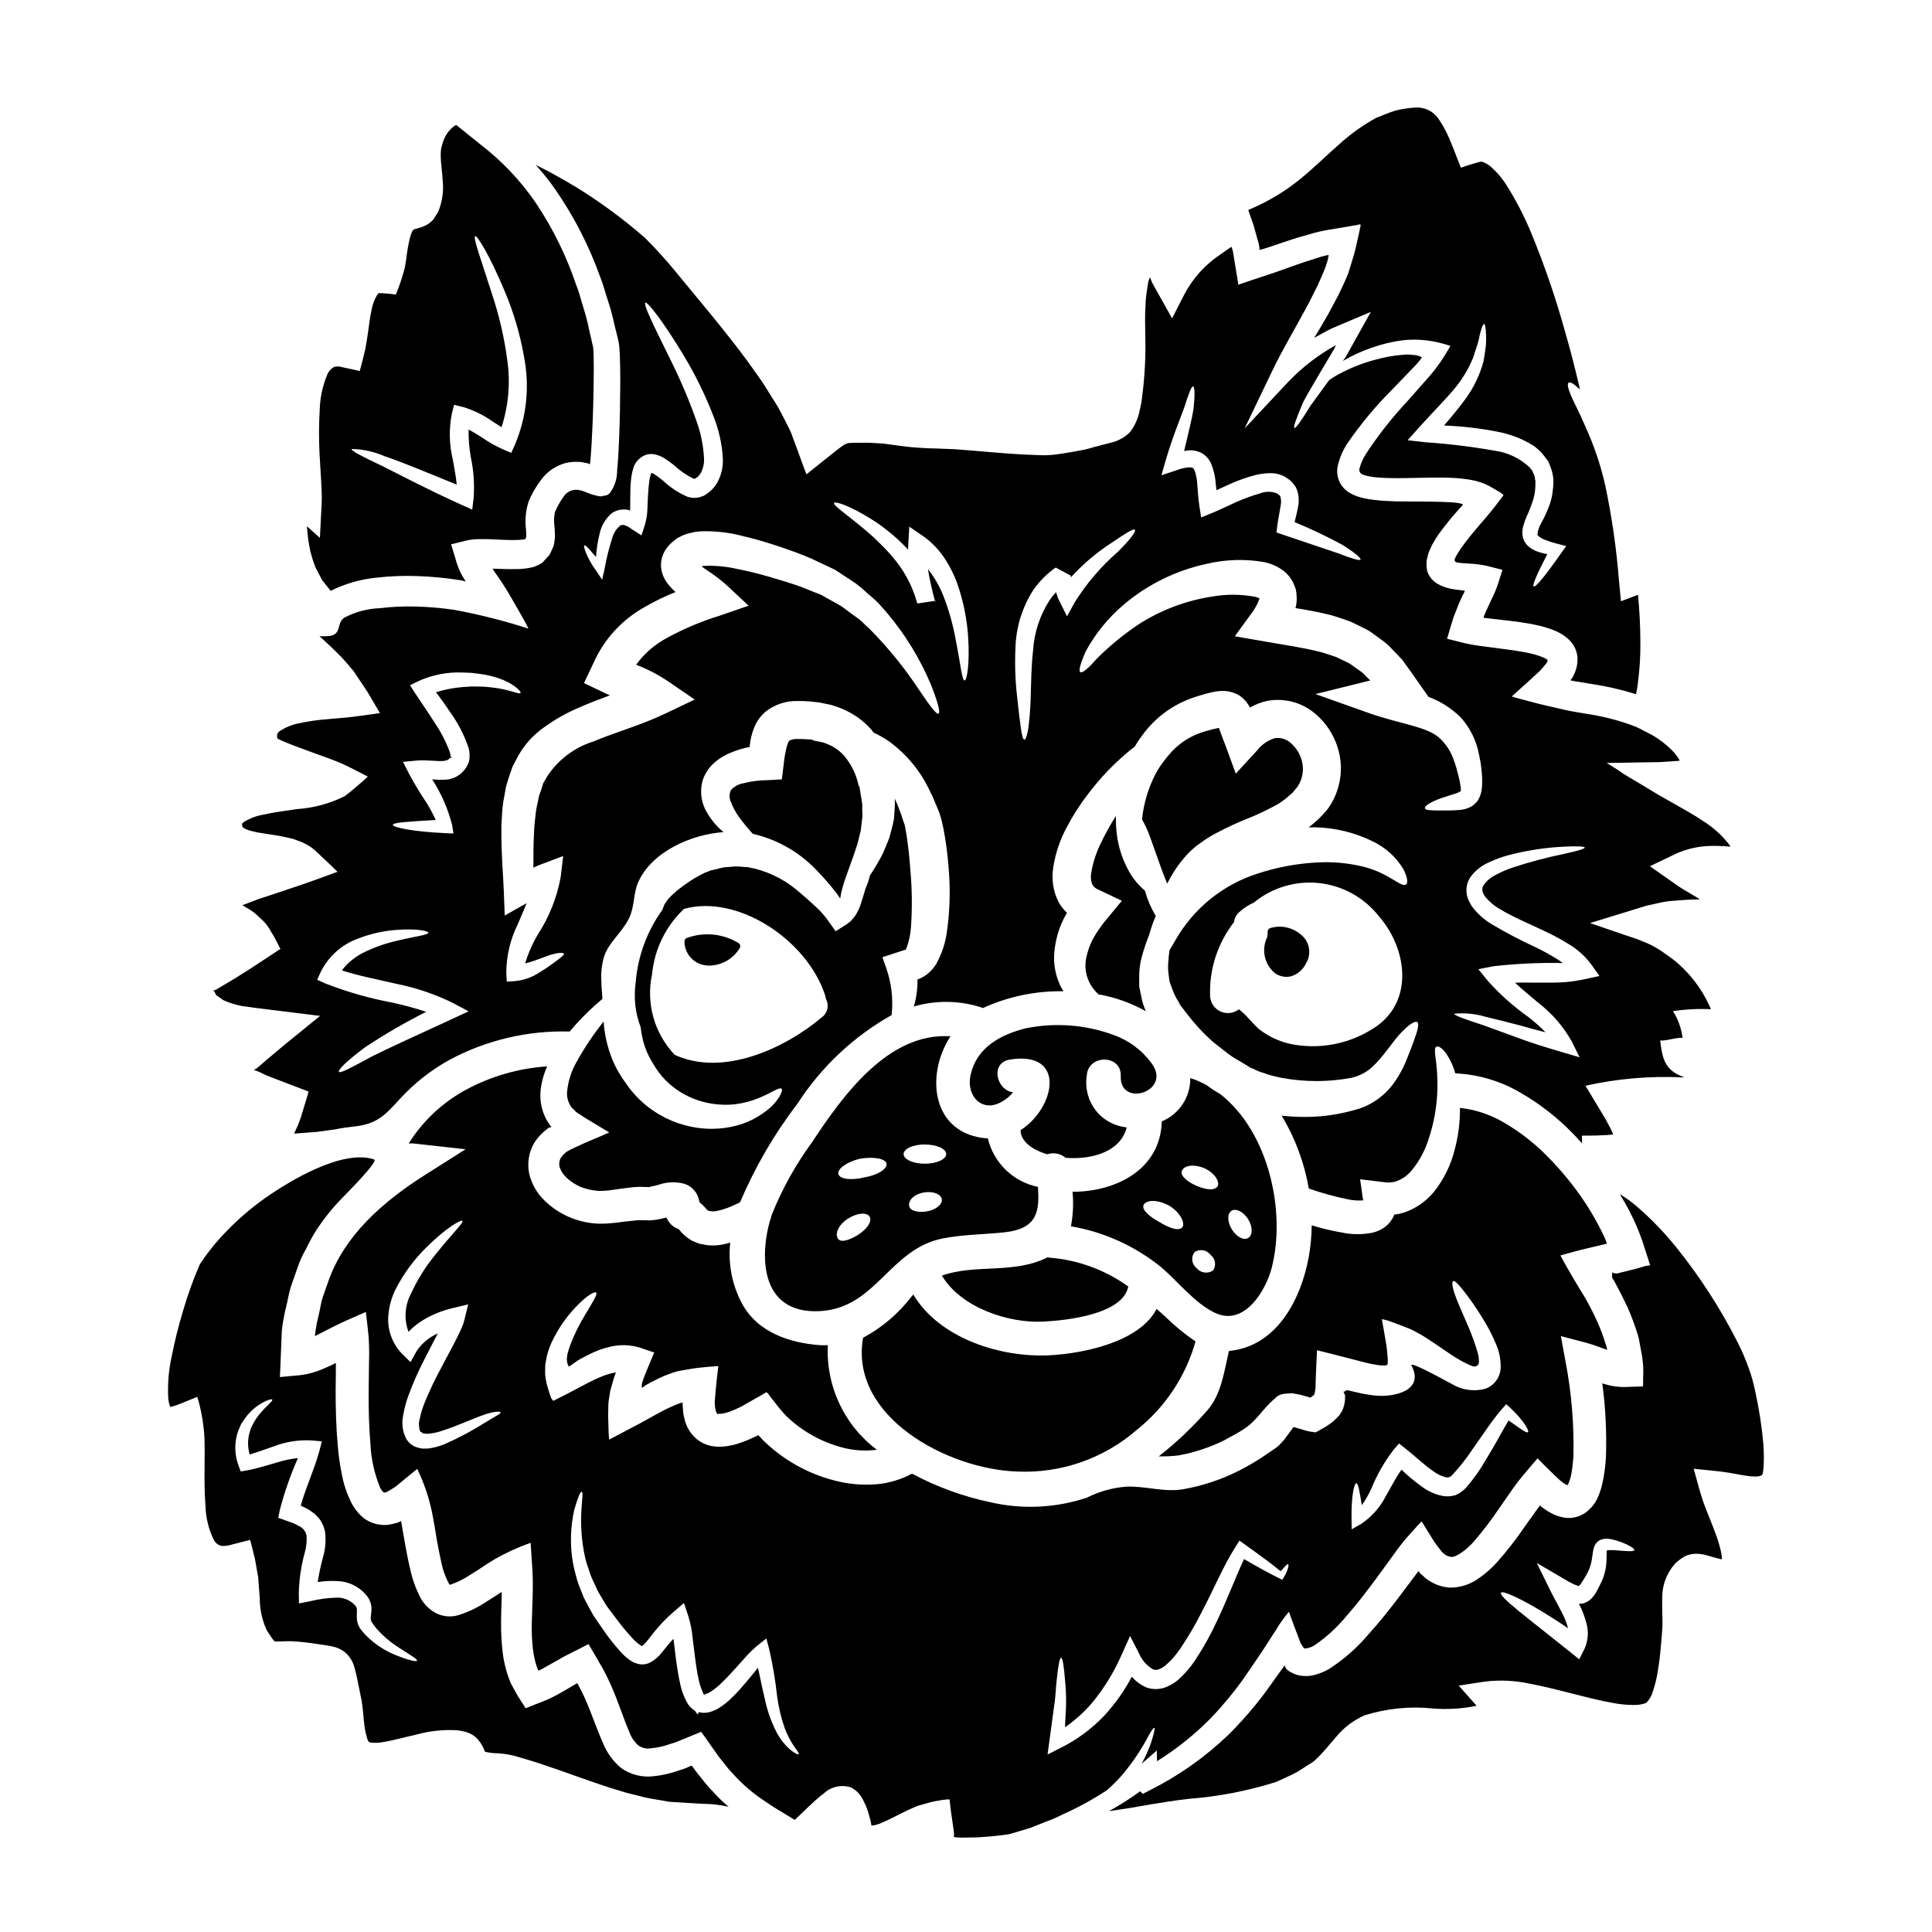 <?xml version="1.0" encoding="UTF-8"?>
<!-- Uploaded to: SVG Repo, www.svgrepo.com, Generator: SVG Repo Mixer Tools -->
<svg fill="#000000" width="800px" height="800px" version="1.1" viewBox="144 144 512 512" xmlns="http://www.w3.org/2000/svg">
 <g>
  <path d="m433.62 392.86c-0.84 1.641-1.449 3.394-1.805 5.203-0.523 2.824 0.195 5.742 1.969 8 0.395 0.516 0.824 1 1.297 1.445 4.422 0.77 8.68 2.285 12.594 4.484-0.578-1.254-0.992-2.578-1.23-3.938-0.18-0.906-0.395-1.805-0.539-2.68v-2.703h-0.004c0.004-1.613 0.207-3.223 0.605-4.785 0.539-2.066 1.211-4.098 2.016-6.074 0.176-0.602 0.332-1.203 0.539-1.805v-0.004c0.34-1.105 0.754-2.191 1.23-3.25-1.254-2.109-2.223-4.371-2.887-6.734-1.672-1.402-3.078-3.094-4.152-4.996-1.734-3.051-2.848-6.414-3.277-9.898-0.203-1.625-0.285-3.262-0.238-4.898-1.469 2.305-2.793 4.695-3.973 7.156-1.23 2.469-2.094 5.106-2.559 7.824-0.215 1.051-0.129 2.141 0.242 3.148 0.391 0.691 1.023 1.215 1.777 1.473l6.074 2.891-3.969 4.812v-0.004c-1.406 1.656-2.648 3.438-3.711 5.332z"/>
  <path d="m371.44 351.73c-0.652-2.812-1.988-5.426-3.879-7.609-1.34-1.422-3-2.504-4.848-3.148-0.148-0.059-0.238-0.117-0.422-0.176l-0.719-0.152-1.504-0.301-0.691-0.172-0.148-0.238-0.18 0.062-1.262-0.09c-0.789-0.031-1.574-0.09-2.227-0.059l-0.004-0.004c-0.77-0.051-1.543 0.07-2.258 0.359-0.059-0.09-0.539 0.512-0.844 1.836l0.004-0.004c-0.352 1.445-0.602 2.914-0.754 4.394l-0.512 4.121-3.938 0.211h0.004c-2.156 0.016-4.301 0.297-6.383 0.844-1.219 0.215-2.332 0.84-3.148 1.773-0.508 0.988-0.516 2.156-0.027 3.148 0.512 1.383 1.211 2.691 2.074 3.883 1.156 1.609 2.414 3.144 3.758 4.602 0.09 0 0.18 0.031 0.273 0.031 6.172 1.484 11.801 4.672 16.242 9.203 1.75 1.777 3.41 3.644 4.965 5.598 0.605 0.719 1.16 1.48 1.656 2.281 0.121-0.93 0.309-1.852 0.566-2.754 0.789-2.949 2.531-7.039 4.004-11.734 0.273-1.18 0.57-2.363 0.906-3.637 0.086-1.262 0.328-2.59 0.422-3.852-0.031-0.602-0.062-1.23-0.062-1.836h-0.004c0.043-0.695 0.004-1.391-0.121-2.074-0.148-0.812-0.27-1.656-0.418-2.496l-0.18-1.297-0.238-0.062 0.027-0.117z"/>
  <path d="m361.3 491.46c14.957-0.812 18.41-16.531 32.641-19.285 5.379-1.023 10.766-1.023 16.211-1.594 8.934-0.961 9.297-5.688 8.934-12.031l0.004-0.004c-3.211-0.652-6.168-2.211-8.523-4.484-2.356-2.277-4.012-5.18-4.773-8.363-14.832-0.961-16.723-16.691-9.898-27.07-16.395-1.113-28.457 15.551-36.73 28.125-4.309 5.883-7.867 12.281-10.59 19.043-3.398 10.051-3.684 26.535 12.727 25.664zm28.398-26.441c-1.836 0.332-4.301 0.09-4.723-1.262-0.395-1.297 0.812-3.148 3.789-3.731 2.586-0.449 4.691 0.484 4.844 1.84 0.156 1.348-1.656 2.762-3.91 3.148zm-0.602-17.711c3.148 0 5.656 1.145 5.656 2.531s-2.527 2.555-5.656 2.555c-3.129 0-5.625-1.141-5.625-2.555 0-1.418 2.527-2.543 5.625-2.543zm-17.176 3.762c3.789-0.633 6.945 0.031 7.039 1.414 0.09 1.383-2.527 2.981-5.836 3.519-3.519 0.875-6.613 0.484-6.945-0.871-0.34-1.355 2.219-3.203 5.738-4.074zm-3.246 15.914c2.555-1.625 4.992-1.742 5.773-0.602 0.789 1.203-0.723 3.402-2.981 4.812-1.773 1.113-4.328 2.285-5.293 1.203-0.879-1.004-0.484-3.41 2.496-5.426z"/>
  <path d="m451.73 374.08c0.477 1.297 0.988 2.676 1.574 4.062 0.18-0.305 0.332-0.57 0.512-0.902v0.004c1.355-2.582 3.055-4.965 5.055-7.086 0.57-0.574 0.996-0.938 1.508-1.418l0.395-0.332 0.301-0.238 0.09-0.09 0.238-0.148 0.965-0.691-0.004-0.004c1.254-0.926 2.582-1.75 3.969-2.469 2.668-1.418 5.41-2.691 8.215-3.816 2.609-1.031 5.148-2.227 7.609-3.582 1.129-0.617 2.188-1.363 3.148-2.223l0.906-0.789 0.332-0.273v-0.027l0.09-0.094 0.117-0.148c0.336-0.422 0.691-0.844 1.055-1.262 1.176-1.703 1.68-3.781 1.41-5.836-0.277-2.148-1.312-4.133-2.914-5.594-1.16-1.184-2.812-1.746-4.453-1.504-1.82 0.555-3.43 1.652-4.606 3.148l-5.746 6.254-2.754-7.519c-0.512-1.297-0.992-2.617-1.473-3.914v0.004c-0.062-0.238-0.145-0.469-0.246-0.691-0.051-0.004-0.102 0.004-0.148 0.031-1.137 0.223-2.262 0.504-3.367 0.84-3.914 1.062-7.391 3.34-9.93 6.5-0.699 0.812-1.355 1.668-1.965 2.555l-0.238 0.363-0.031 0.031-0.031 0.059-0.395 0.633c-0.238 0.422-0.512 0.844-0.723 1.262h-0.004c-1.91 3.738-3.109 7.801-3.543 11.973 0.898 1.594 1.656 3.266 2.254 4.992 0.777 2.168 1.715 4.844 2.828 7.941z"/>
  <path d="m421.59 477.21c-8.84 4.512-19.191 1.68-27.973 4.84 4.961 8.391 17.508 12.695 26.949 12.184 5.988-0.301 21.031-1.895 22.434-9.293h0.004c-6.113-4.398-13.312-7.039-20.816-7.644-0.203-0.016-0.398-0.043-0.598-0.086z"/>
  <path d="m415.87 416.5c-6.691 1.684-13.113 5.055-14.68 12.516-1.18 5.656 3.402 10.316 8.875 6.59 0.91-0.57 1.723-1.285 2.406-2.113-4.543-0.688-6.047-7.848-0.875-8.691 15.105-2.438 12.094 12.785 2.863 18.711 0 2.887 2.981 5.172 7.039 6.375l-0.004 0.004c1.688-0.562 3.543-0.207 4.906 0.934 6.949 0.57 14.617-1.625 16.184-8.062-3.242-0.312-6.215-1.949-8.219-4.519-2-2.574-2.859-5.856-2.367-9.078 0.207-5.805 9.234-5.836 9.02 0-0.359 8.48 13.629 4.121 8.215-3.309-2.543-3.519-6.102-6.172-10.199-7.609-7.41-2.707-15.43-3.312-23.164-1.746z"/>
  <path d="m476.19 203.64 0.875 3.148 0.449 1.535 0.211 1.082 0.059 0.629v0.211l0.332-0.09 0.629-0.18 1.297-0.395c1.023-0.359 2.047-0.688 3.039-1.02 2.164-0.75 4.328-1.477 6.559-2.078l1.652-0.48 0.816-0.238 1.324-0.332c1.742-0.422 3.519-0.66 5.262-0.965 1.742-0.305 3.434-0.602 5.144-0.875 1.301-0.598 0.484 0.848 0.453 1.574l-0.57 2.527h-0.008c-0.316 1.656-0.73 3.297-1.234 4.906-0.477 1.531-1.02 3.461-1.32 4.18-0.789 1.969-1.688 3.731-2.527 5.535-0.938 1.715-1.84 3.402-2.711 5.059-1.23 2.133-2.434 4.18-3.637 6.164 1.594-0.871 3.148-1.773 4.633-2.496 1.715-0.719 3.336-1.414 4.898-2.078l5.481-2.312-2.828 5.055c-1.387 2.469-2.648 4.754-3.816 6.856-0.273 0.395-0.512 0.723-0.789 1.113v-0.004c2.371-1.402 4.875-2.562 7.477-3.457 2.668-0.965 5.434-1.641 8.242-2.016 2.121-0.254 4.262-0.254 6.379 0 1.059 0.117 2.109 0.301 3.148 0.543 1.109 0.242 2.203 0.555 3.273 0.934-0.789 1.383-1.574 2.644-2.465 4v-0.004c-1.016 1.508-2.129 2.945-3.336 4.305-1.84 2.078-3.762 4.242-5.746 6.5v-0.004c-4.051 4.34-7.715 9.02-10.953 13.992-0.719 1.145-1.258 2.394-1.602 3.699-0.164 0.613 0.125 1.258 0.695 1.535 0.145 0.074 0.297 0.133 0.453 0.18 0.324 0.109 0.656 0.199 0.992 0.27 0.777 0.172 1.566 0.293 2.359 0.363 1.684 0.148 3.488 0.207 5.352 0.207 3.731 0 7.703-0.18 11.945-0.148 1.051 0 2.137 0.031 3.215 0.09l0.844 0.059 1.297 0.121c0.906 0.121 1.805 0.207 2.676 0.395 1.609 0.289 3.16 0.828 4.602 1.594l1.969 1.145 1.082 0.629v0.004c0.25 0.188 0.484 0.398 0.691 0.633-1.508 1.969-2.977 3.969-4.781 6.047-0.789 0.934-1.594 1.867-2.41 2.797l-1.461 1.773c-0.965 1.18-1.898 2.406-2.754 3.637-0.395 0.602-0.812 1.234-1.109 1.805-0.18 0.363-0.277 0.512-0.305 0.57-0.035 0.078-0.066 0.16-0.094 0.242-0.086 0.16-0.094 0.352-0.023 0.52 0.07 0.172 0.211 0.301 0.387 0.352 0.152 0.066 0.316 0.109 0.48 0.125l1.023 0.117 2.047 0.148c1.508 0.059 3.004 0.25 4.481 0.57 1.355 0.336 2.707 0.691 4.062 1.027 0.273 0 0.121 0.207 0.059 0.395l-0.148 0.48-0.332 0.992-0.633 2.047h-0.004c-0.465 1.387-1.039 2.734-1.711 4.031-0.512 1.113-1.055 2.285-1.574 3.43l-0.332 0.789c-0.09 0.301-0.305 0.66 0.207 0.633 2.797 0.332 5.625 0.66 8.543 0.992 1.988 0.301 4.035 0.602 6.199 1.141v-0.004c1.137 0.285 2.25 0.637 3.344 1.055 0.617 0.242 1.219 0.523 1.801 0.844 0.793 0.434 1.531 0.965 2.199 1.574 1.395 1.238 2.266 2.957 2.434 4.812 0.094 1.809-0.332 3.602-1.23 5.172l-0.242 0.395-0.027 0.09-0.121 0.148-0.27 0.238c0.602 0.273-0.633-0.027 5.32 0.992v0.004c4.098 0.598 8.141 1.52 12.094 2.754 0.246-1.133 0.426-2.277 0.539-3.426 0.426-3.332 0.629-6.688 0.605-10.047 0-4.516-0.238-8.785-0.629-12.875l-4.516 1.711-0.512-5.262c-0.66-8.574-1.887-17.094-3.668-25.508-1.223-5.383-3-10.625-5.297-15.641-1.656-3.887-3.148-6.531-3.883-8.363-0.73-1.836-0.902-2.828-0.512-3.129 0.391-0.301 1.23 0.148 2.734 1.535 0.09 0.059 0.18 0.18 0.273 0.234-1.18-5.203-2.644-10.887-4.453-17.082h0.004c-2.344-8.215-5.144-16.289-8.391-24.188-1.805-4.414-3.988-8.664-6.531-12.699-1.176-1.914-2.637-3.637-4.328-5.117-0.355-0.301-0.738-0.562-1.148-0.785-0.309-0.16-0.633-0.301-0.961-0.418-0.133-0.008-0.266-0.027-0.395-0.062l-0.09-0.027c-0.137 0.023-0.27 0.062-0.395 0.117l-0.902 0.238c-1.145 0.305-2.59 0.789-3.973 1.262-0.625-1.617-1.254-3.273-1.918-4.922l-0.91-2.234c-0.152-0.422-0.332-0.812-0.512-1.18-0.656-1.492-1.445-2.926-2.363-4.273-1.363-2.277-3.918-3.566-6.559-3.309-1.715 0.102-3.418 0.363-5.082 0.789-1.742 0.512-3.371 1.262-5.055 1.898v-0.004c-3.488 1.91-6.742 4.227-9.695 6.894-3.219 2.793-6.527 6.106-10.379 9.266-4.008 3.277-8.465 5.973-13.23 8-0.211 0.09-0.422 0.176-0.629 0.273l0.301 0.902zm58.211 35.137c0.418-1.355 0.812-2.59 1.18-3.672 0.371-1.082 0.453-2.043 0.695-2.824 0.395-1.574 0.75-2.41 1.02-2.41s0.422 0.906 0.512 2.559v-0.004c0.051 1.023 0.039 2.051-0.027 3.07-0.148 1.18-0.336 2.586-0.602 4.121-0.957 3.656-2.598 7.094-4.84 10.137-1.688 2.316-3.613 4.633-5.66 7.012v-0.004c4.891 0.188 9.762 0.762 14.562 1.719 2.199 0.453 4.336 1.16 6.371 2.106 1.039 0.492 2.047 1.059 3.012 1.684 0.957 0.738 1.824 1.586 2.586 2.527l1.086 1.473c0.27 0.57 0.48 1.145 0.688 1.715h0.004c0.445 1.184 0.68 2.438 0.691 3.699-0.027 0.945-0.105 1.891-0.238 2.828-0.145 1.043-0.387 2.07-0.723 3.07-0.605 1.688-1.34 3.328-2.195 4.902-0.59 0.941-0.961 1.996-1.086 3.098-0.059 0.301 0.812 1.023 1.898 1.445h-0.004c1.113 0.426 2.246 0.789 3.398 1.082l2.316 0.602-1.203 1.711c-4.18 5.988-6.887 9.297-7.398 8.996-0.453-0.242 0.934-3.434 3.613-8.578v0.004c-0.656-0.094-1.301-0.242-1.93-0.449-0.832-0.234-1.629-0.59-2.359-1.055-1-0.633-1.754-1.586-2.141-2.707-0.273-1.121-0.242-2.293 0.098-3.394 0.238-0.867 0.551-1.715 0.93-2.527 0.664-1.457 1.238-2.957 1.715-4.484 0.203-0.699 0.348-1.414 0.426-2.137 0.094-0.871 0.133-1.742 0.117-2.617-0.211-0.57-0.062-1.18-0.453-1.801l-0.395-0.934-0.66-0.844c-2.555-2.418-5.797-3.977-9.281-4.453-6.133-1.086-12.316-1.836-18.531-2.254l-4.551-0.523 3.008-3.371c3.336-3.731 6.59-6.949 9.117-9.957 2.199-2.551 3.965-5.441 5.234-8.559z"/>
  <path d="m228.78 286.54-3.434-3.066h0.004c0.125 2.289 0.441 4.562 0.934 6.797 0.336 1.316 0.75 2.613 1.234 3.883 0.543 1.23 1.262 2.363 1.863 3.609 0.754 0.934 1.508 1.898 2.258 2.824l0.207-0.117c3.707-1.816 7.703-2.957 11.809-3.371 3.715-0.438 7.457-0.578 11.195-0.418 3.606 0.125 7.199 0.465 10.762 1.023l0.574 0.09 0.148 0.027 0.305 0.062 0.629 0.18 0.121 0.027h0.004c-0.016-0.027-0.027-0.059-0.031-0.09l-0.121-0.207-0.273-0.422-0.449-0.75c-0.395-0.66-0.719-1.477-1.055-2.195v-0.004c-0.316-0.824-0.586-1.668-0.809-2.527l-1.113-3.641 3.852-0.965c1.32-0.312 2.676-0.453 4.031-0.414 1.141-0.031 2.164 0.027 3.215 0.059 2.047 0.09 4.004 0.207 5.777 0.176 0.805 0.004 1.609-0.047 2.41-0.148 0.16 0.02 0.32-0.051 0.418-0.18 0.125-0.113 0.191-0.281 0.184-0.449 0.043-0.27 0.051-0.543 0.027-0.812 0-0.305-0.027-0.754-0.062-1.234-0.312-2.481-0.074-4.992 0.691-7.371 0.863-2.066 1.984-4.019 3.34-5.805 1.609-2.172 3.914-3.734 6.531-4.422 1.312-0.301 2.66-0.383 3.996-0.242l1.539 0.273 0.238 0.059h0.004c0.105 0.055 0.215 0.105 0.328 0.148 0.09 0.062 0.27 0.18 0.27 0 0.055-0.238 0.094-0.477 0.121-0.719l0.207-2.707c0.094-1.262 0.152-2.496 0.211-3.731 0.273-4.934 0.395-9.805 0.449-14.562 0.035-2.363 0.062-4.723 0-6.981l-0.086-1.621v-0.004c-0.008-0.43-0.078-0.855-0.211-1.266-0.238-1.109-0.48-2.195-0.75-3.277-0.43-2.164-0.969-4.305-1.625-6.41-0.66-2.074-1.145-4.207-1.969-6.168h0.004c-2.578-7.644-6.148-14.918-10.629-21.629-4.07-5.969-9.074-11.25-14.816-15.637l-6.348-5.117c-0.414 0.223-0.797 0.496-1.141 0.812-0.969 0.875-1.711 1.969-2.164 3.191-0.262 0.707-0.484 1.43-0.668 2.164-0.102 0.758-0.145 1.523-0.121 2.289 0.031 1.684 0.363 3.758 0.512 6.164v-0.004c0.32 2.856-0.086 5.742-1.18 8.398-0.395 0.688-0.844 1.324-1.262 2.016h-0.004c-0.523 0.609-1.156 1.121-1.863 1.504-0.699 0.363-1.434 0.645-2.195 0.84l-1.082 0.301c-0.062 0.062-0.18 0.09-0.211 0.211-0.059 0.059-0.176 0.09-0.238 0.238l-0.09 0.207-0.176 0.453-0.008 0.004c-0.152 0.328-0.262 0.668-0.336 1.023-0.449 1.844-0.781 3.711-0.988 5.598l-0.273 1.684-0.148 0.871-0.395 1.387v-0.004c-0.543 1.914-1.199 3.793-1.969 5.625-1.473-0.23-2.961-0.359-4.453-0.395-0.09 0.094-0.238 0.062-0.48 0.453h0.004c-0.734 1.211-1.234 2.547-1.477 3.938-0.395 1.742-0.66 3.727-0.934 5.863l-0.238 1.621-0.48 2.863c-0.453 1.926-0.965 4.059-1.504 5.902l-5.383-1.18h-0.004c-0.281-0.023-0.562-0.023-0.844 0-0.059 0.031-0.176 0-0.27 0.031-0.09 0.031-0.305 0.059-0.422 0.148-0.742 0.438-1.324 1.102-1.652 1.898-1.242 2.957-1.926 6.117-2.019 9.324-0.23 3.848-0.25 7.703-0.059 11.555 0.121 2.016 0.238 4.09 0.363 6.164 0.059 1.082 0.117 2.168 0.176 3.277 0.074 1.242 0.086 2.488 0.035 3.731zm17.359-21.566c4.871 1.652 11.309 4.387 18.895 7.457-0.184-2.047-0.602-4.238-1.023-6.59l-0.004 0.004c-0.973-4-1.066-8.164-0.27-12.203l0.598-2.363 2.441 0.602v0.004c2.797 0.848 5.438 2.148 7.82 3.848 0.789 0.512 1.574 1.027 2.316 1.477 1.871-5.769 2.387-11.895 1.504-17.895-0.773-5.785-2.082-11.484-3.91-17.027-3.039-9.57-5.234-15.434-4.574-15.703 0.543-0.238 3.82 5.055 7.793 14.531v-0.004c2.394 5.637 4.129 11.531 5.172 17.566 1.504 7.769 0.668 15.812-2.406 23.105l-0.996 2.223-2.223-0.934v0.004c-1.906-0.852-3.727-1.879-5.441-3.066-1.262-0.812-2.469-1.574-3.641-2.164l-0.004-0.004c-0.043 2.43 0.148 4.859 0.574 7.25 0.766 3.586 1.02 7.262 0.754 10.922l-0.363 3.039-2.707-1.203c-8.996-4.062-16.184-7.871-21.254-10.406-5.203-2.469-8.184-3.973-8-4.457l-0.004-0.004c3.082 0.062 6.121 0.746 8.934 2.008z"/>
  <path d="m413.46 533.97c11.66 0.551 23.082-3.426 31.879-11.102 7.477-5.984 12.891-14.156 15.492-23.371-2.762-1.859-5.348-3.969-7.731-6.297-0.844-0.789-1.715-1.574-2.586-2.312-4.606 8.875-19.645 11.809-28.281 12.273-12.934 0.691-29.27-4.422-36.188-16.094-0.18 0.211-0.359 0.363-0.512 0.57l0.004-0.004c-3.453 4.5-7.82 8.215-12.816 10.891-3.66 20.949 22.418 34.816 40.738 35.445z"/>
  <path d="m325.96 392.59c-0.375 0.176-0.602 0.566-0.566 0.98 0.031 2.926 2.055 5.457 4.902 6.133 0.57 0.133 1.152 0.203 1.738 0.199 3.285-0.086 6.297-1.836 8.004-4.644 0.141-0.234 0.18-0.52 0.102-0.785-0.078-0.266-0.262-0.488-0.512-0.609-4.129-2.477-9.156-2.945-13.668-1.273z"/>
  <path d="m480.6 389.96c-0.441 0.148-0.715 0.582-0.668 1.039 0.047 0.492-0.012 0.992-0.164 1.461-1.59 3.367-0.605 7.387 2.363 9.637 0.848 0.504 1.812 0.773 2.797 0.785 0.453 0 0.902-0.062 1.34-0.188 1.699-0.57 3.098-1.809 3.867-3.43 1.305-2.16 1.066-4.914-0.59-6.82-2.246-2.496-5.734-3.465-8.945-2.484z"/>
  <path d="m201.33 407.75 0.629 0.422 1.203 0.875 0.004-0.004c1 0.457 2.035 0.828 3.098 1.113 0.629 0.148 0.992 0.301 1.867 0.449l3.699 0.512c5.656 0.691 11.324 1.395 16.996 2.106-3.039 2.469-6.137 4.965-9.203 7.477l-4.516 3.789c-0.395 0.301-0.789 0.66-1.113 0.961l-0.871 0.75c-0.305 0.305-0.816 0.602-0.965 0.812l-0.902 0.602v0.004c0.141 0.035 0.281 0.059 0.422 0.062l0.961 0.363 1.055 0.508c0.691 0.363 1.594 0.691 2.41 1.023l3.543 1.355 5.356 2.047 0.66 0.273c0.238 0.086-0.062 0.422-0.062 0.629l-0.395 1.387-0.844 2.754c-0.305 0.902-0.508 1.895-0.871 2.754l-0.484 1.297c-0.18 0.453-0.27 0.57-0.395 0.875l-0.664 1.473 5.988-0.449 4.891-0.672c1.574-0.332 3.246-0.57 4.898-0.75 6.258-0.602 8.422-3.148 12.305-7.371 3.769-4.113 8.18-7.586 13.062-10.285 9.785-5.254 20.777-7.848 31.879-7.523 2.082-2.481 4.332-4.812 6.738-6.977 0.688-0.602 1.324-1.145 1.926-1.656 0.004-0.223-0.004-0.445-0.031-0.664-0.059-1.414-0.238-2.406-0.238-4.09-0.133-2 0.059-4.012 0.57-5.953 0.965-3.883 4.871-6.859 6.691-10.527 1.621-3.219 1.141-6.59 2.469-9.629 3.606-8.184 14.105-12.758 22.68-13.359h-0.004c-0.086-0.051-0.164-0.109-0.238-0.176-1.633-1.383-3.016-3.031-4.098-4.875-1.688-2.719-2.086-6.047-1.082-9.086 0.344-0.871 0.789-1.699 1.32-2.465 0.543-0.734 1.168-1.402 1.867-1.988 1.273-1.07 2.715-1.922 4.269-2.519 1.562-0.645 3.184-1.129 4.844-1.445 0.09-0.66 0.152-1.352 0.305-2.102h-0.004c0.25-1.23 0.633-2.434 1.141-3.582 0.699-1.496 1.727-2.812 3.012-3.848 2.363-1.781 5.254-2.715 8.211-2.648 1.133-0.023 2.269 0.02 3.398 0.121l1.598 0.18 0.422 0.027 0.512 0.09 0.18 0.031 0.691 0.148 1.504 0.301 0.719 0.152 0.992 0.332h0.004c1.32 0.422 2.598 0.965 3.82 1.625 2.242 1.211 4.242 2.82 5.902 4.754 0.148 0.18 0.273 0.395 0.422 0.602 1.383 0.633 2.711 1.379 3.973 2.223 4.828 3.484 8.66 8.168 11.121 13.586 0.84 1.574 1.23 2.828 1.895 4.301l0.422 1.055c0.305 0.844 0.395 1.18 0.539 1.711 0.238 0.934 0.426 1.773 0.602 2.648v0.004c0.656 3.422 1.109 6.875 1.355 10.348 0.5 5.641 0.348 11.32-0.453 16.926-0.398 2.977-1.348 5.852-2.809 8.473-1.059 1.816-2.688 3.234-4.633 4.031-0.113 0.047-0.234 0.078-0.355 0.09 0.047 2.434-0.281 4.859-0.965 7.191 5.785-1.68 11.938-1.617 17.688 0.184 0.207 0.066 0.406 0.145 0.602 0.238 6.703-3.062 14.004-4.582 21.371-4.453-0.273-0.422-0.512-0.844-0.75-1.297h-0.004c-1.203-2.473-1.805-5.195-1.746-7.941 0.125-2.891 0.75-5.738 1.836-8.422 0.465-1.078 0.992-2.129 1.574-3.148-0.902-0.844-1.664-1.828-2.254-2.914-1.391-2.793-1.871-5.949-1.383-9.027 0.586-3.852 1.852-7.57 3.734-10.98 1.555-2.945 3.356-5.75 5.383-8.391 3.309-4.41 7.141-8.402 11.414-11.883 0.363-0.305 0.691-0.543 1.055-0.812 0.574-1.004 1.219-1.969 1.926-2.887 3.449-4.836 8.363-8.434 14.016-10.258 1.598-0.512 2.438-0.789 4.211-1.203v-0.004c0.93-0.227 1.875-0.367 2.832-0.418 1.629-0.07 3.246 0.324 4.66 1.141 0.746 0.5 1.418 1.109 1.984 1.805 0.352 0.457 0.66 0.938 0.93 1.445 1.453-0.832 3.027-1.43 4.664-1.773 4.723-0.848 9.566 0.562 13.09 3.816 3.465 3.125 5.68 7.402 6.227 12.035 0.5 4.555-0.711 9.133-3.398 12.844-1.469 1.816-3.156 3.441-5.027 4.844 0.543 0 1.082-0.027 1.625-0.027l0.004-0.004c5.324 0.109 10.562 1.383 15.348 3.731 3.348 1.602 6.16 4.144 8.094 7.312 1.203 2.312 1.266 3.816 0.691 4.148-1.355 0.789-4.484-3.098-11.414-4.781-4.144-0.996-8.414-1.348-12.664-1.051-5.242 0.316-10.422 1.32-15.402 2.977-9.086 2.949-16.75 9.164-21.512 17.445-0.602 0.996-1.141 1.93-1.652 2.828-0.148 1.051-0.273 2.106-0.332 3.148v0.004c-0.094 1.141-0.055 2.293 0.121 3.426 0.062 0.543 0.152 1.113 0.211 1.684 0.211 0.574 0.422 1.145 0.633 1.715v0.004c0.414 1.262 0.988 2.469 1.715 3.582l0.484 0.902 0.117 0.207 0.305 0.363c0.508 0.691 1.051 1.355 1.574 2.047h-0.004c2.016 2.613 4.269 5.031 6.738 7.219 1.355 1.055 2.707 2.137 4.121 3.219 1.414 1.082 3.008 1.836 4.543 2.824l1.113 0.691v0.004c0.117 0.059 0.238 0.105 0.363 0.148l0.691 0.305c0.816 0.418 1.672 0.762 2.555 1.016 0.711 0.27 1.434 0.5 2.164 0.695 0.844 0.211 1.656 0.395 2.441 0.57 3.215 0.602 6.477 0.891 9.746 0.875 2.957-0.023 5.906-0.309 8.812-0.844 2.113-0.445 4.066-1.453 5.656-2.918 3.148-2.949 5.535-6.981 7.672-9.117 2.133-2.254 3.699-3.148 4.238-2.734 0.539 0.414 0.121 2.074-0.871 4.812-0.484 1.383-1.113 3.035-1.926 5.023h0.004c-0.957 2.426-2.234 4.711-3.797 6.801-2.199 2.879-5.203 5.047-8.629 6.227-3.473 1.09-7.055 1.797-10.68 2.106-3.348 0.254-6.711 0.191-10.047-0.184 3.57 5.938 6.008 12.488 7.188 19.316 3.383 1.176 6.84 2.133 10.352 2.856 1.344 0.281 2.723 0.371 4.09 0.273l-0.062-0.238v-0.004c-0.125-0.574-0.215-1.16-0.27-1.746-0.176-1.199-0.332-2.406-0.512-3.609 2.285 0.238 4.844 0.633 7.281 0.875l0.844-0.062h0.273-0.004c0.172-0.016 0.344-0.043 0.512-0.09 0.328-0.066 0.652-0.168 0.961-0.301 1.359-0.527 2.574-1.371 3.543-2.465 2.023-2.371 3.57-5.109 4.559-8.066 1.594-4.566 2.445-9.359 2.523-14.195 0.09-7.43-1.324-10.172-0.301-10.801 0.395-0.273 1.355 0.09 2.527 1.684h0.004c1.133 1.629 1.977 3.441 2.496 5.356 6.062 0.27 11.969 2.016 17.203 5.086 5.113 2.93 9.793 6.566 13.898 10.797 0.848 0.875 1.656 1.742 2.469 2.644v-2.016c3.012 0 4.457-0.027 6.473-0.148l1.414-0.117 0.395-0.062-0.238-0.539h-0.008c-0.145-0.406-0.328-0.805-0.539-1.18l-0.633-1.18c-0.27-0.484-0.48-0.965-0.789-1.445l-1.711-2.859c-1.203-1.93-2.254-3.82-3.461-5.688 8.434-1.898 17.086-2.644 25.719-2.223l0.453-0.031s-0.789-0.332-0.812-0.332c-4.574-1.867-4.965-5.117-5.539-9.414 1.535 0.18 4.359-0.875 5.926-0.691l0.004-0.004c-0.305-2.519-1.168-4.938-2.527-7.082 3.324-0.504 6.691-0.676 10.051-0.512-2.125-5.039-5.453-9.48-9.691-12.934l-1.414-1.055-1.742-1.23c-0.57-0.422-1.289-0.812-1.926-1.203v-0.004c-0.73-0.434-1.496-0.816-2.281-1.141l-2.801-1.113-3.668-1.23c-2.859-0.992-5.684-1.969-8.512-2.922 3.305-1.02 6.621-2.043 9.898-3.039 1.711-0.539 3.43-1.051 5.117-1.574 1.926-0.363 3.668-0.902 5.746-1.18 2.223-0.148 4.394-0.395 6.617-0.449l1.383-0.031h0.211c0.062-0.031-0.059-0.148-0.121-0.18s-0.027-0.031-0.027-0.031c-0.031-0.059-0.09-0.059-0.18-0.117l-2.137-1.262-2.312-1.387c-0.789-0.48-1.625-1.113-2.406-1.652l-5.926-4.152 6.648-3.188-0.012-0.008c3.262-1.512 6.82-2.262 10.41-2.195 0.84-0.031 1.652 0.059 2.465 0.059l1.23 0.09 0.211 0.031h0.004c0.082 0.016 0.16 0.035 0.238 0.059 0.09 0.031 0.031-0.117 0.059-0.18 0.027-0.062-0.027-0.09-0.059-0.117s0.09 0.09-0.453-0.633h0.004c-1.828-2.289-4.023-4.25-6.5-5.809-1.355-0.902-2.527-1.652-4.148-2.586-2.707-1.535-5.383-3.07-8.094-4.602-2.586-1.574-5.176-3.148-7.762-4.664-0.793-0.441-1.555-0.934-2.285-1.473l-0.812-0.539-2.59-1.625c3.07-0.027 6.172-0.09 9.238-0.148l4.633-0.059 3.277-0.211 1.625-0.117 0.004-0.008c0.191 0.016 0.391-0.016 0.57-0.09-0.125-0.266-0.277-0.52-0.453-0.754-0.5-0.766-1.086-1.473-1.746-2.106-1.43-1.418-3.027-2.66-4.754-3.699-0.93-0.512-1.867-0.992-2.824-1.473-0.906-0.512-1.852-0.945-2.828-1.297-4.004-1.461-8.148-2.496-12.367-3.098l-3.305-0.57-0.812-0.148-0.453-0.09-0.723-0.152-2.949-0.688c-1.969-0.453-3.914-0.875-5.836-1.414l-2.859-0.75-1.441-0.395c-0.453-0.117-0.75-0.238-1.145-0.363 1.684-1.504 3.375-3.039 5.027-4.543l2.465-2.281 0.992-1.145c0.277-0.301 0.723-0.871 0.723-0.871 0.305-0.484 0.238-0.426 0.27-0.602v-0.004c-0.008-0.141-0.07-0.27-0.176-0.363-0.082-0.07-0.176-0.133-0.273-0.18-0.289-0.164-0.594-0.305-0.906-0.422-0.762-0.305-1.547-0.57-2.34-0.785-1.715-0.422-3.543-0.75-5.383-1.023-1.93-0.27-3.789-0.508-5.656-0.75l-3.434-0.449v-0.004c-1.66-0.23-3.309-0.551-4.934-0.965l-2.363-0.602c-0.395-0.09-0.812-0.18-1.18-0.301l0.363-1.18c0.449-1.574 0.93-3.129 1.414-4.664l0.902-2.285c0.305-0.75 0.629-1.621 0.789-1.926 0.543-1.18 0.543-1.18 0.695-1.473h-0.004c0.219-0.379 0.41-0.773 0.574-1.18-0.305-0.086-0.664-0.086-0.992-0.148l-0.543-0.059c-0.512-0.059-0.875-0.09-1.535-0.207v-0.004c-1.484-0.207-2.914-0.695-4.215-1.441-1.199-0.707-2.121-1.801-2.613-3.102-0.375-1.34-0.375-2.754 0-4.09 0.16-0.711 0.398-1.398 0.719-2.047 0.211-0.57 0.484-1.113 0.812-1.625 0.453-0.809 0.945-1.598 1.477-2.359 1.051-1.445 2.102-2.754 3.148-4.062l1.594-1.836 0.66-0.75 0.848-0.875c1.141-1.203-10.352-0.992-17.539-1.082-1.969-0.059-3.914-0.152-5.926-0.395v0.004c-1.031-0.125-2.059-0.305-3.07-0.543-0.508-0.121-1.082-0.305-1.594-0.484v0.004c-0.684-0.266-1.34-0.586-1.969-0.961-2.492-1.57-3.656-4.594-2.863-7.434 0.504-1.965 1.328-3.836 2.441-5.531 3.582-5.211 7.641-10.078 12.125-14.535 1.801-1.863 3.519-3.668 5.172-5.383 0.918-0.895 1.754-1.871 2.5-2.918-0.707-0.379-1.488-0.594-2.289-0.629-0.848-0.113-1.707-0.133-2.559-0.062-2.586 0.191-5.144 0.645-7.641 1.355-3.773 1-7.394 2.508-10.766 4.481-0.512 0.332-0.934 0.602-1.355 0.902-1.969 2.707-3.609 4.965-4.938 6.769-2.523 4.148-3.938 6.047-4.269 5.902-0.336-0.141 0.352-2.258 2.394-6.981 1.18-2.223 2.863-4.992 4.816-8.363 0.992-1.652 2.074-3.488 3.246-5.445 0.18-0.395 0.395-0.789 0.57-1.18-4.664 2.574-8.91 5.84-12.594 9.688l-11.617 12.387 7.34-15.285c2.703-5.652 6.195-11.414 9.566-17.746 0.789-1.574 1.625-3.188 2.438-4.84 0.719-1.684 1.535-3.371 2.168-5.117l0.449-1.441h-0.004c0.094-0.273 0.156-0.555 0.18-0.844l0.086-0.422c0-0.121 0.121-0.363-0.117-0.238l-0.934 0.207c-0.301 0.09-0.539 0.121-0.902 0.238-0.844 0.238-1.684 0.543-2.527 0.816-2.016 0.602-4.152 1.355-6.297 2.133-1.18 0.422-2.363 0.844-3.543 1.262-1.805 0.602-3.613 1.203-5.445 1.805l-2.754 0.934c-0.453 0.148-0.938 0.332-1.387 0.449l-0.238-1.574c-0.363-2.164-0.723-4.387-1.086-6.617l-0.117-0.723-0.059-0.176-0.121-0.395-0.117-0.332c-0.062-0.148-0.09-0.273-0.242-0.117-0.902 0.629-1.836 1.262-2.754 1.926l-0.004 0.004c-4.043 2.684-7.344 6.348-9.594 10.645l-3.219 6.297-3.305-5.902-1.969-3.519-0.176-0.422c-0.121-0.301-0.242-0.629-0.336-0.902-0.027-0.273-0.09-0.059-0.176 0.121l-0.184 0.48-0.008 0.004c-0.109 0.309-0.191 0.633-0.238 0.961l-0.148 0.965-0.238 1.652h-0.004c-0.168 1.133-0.258 2.281-0.27 3.426-0.176 2.258-0.059 4.781-0.059 7.223 0.168 5.391-0.082 10.789-0.754 16.141l-0.273 2.106-0.48 2.195h0.004c-0.391 1.953-1.195 3.797-2.363 5.41-0.844 0.949-1.879 1.707-3.039 2.231l-0.844 0.395-0.629 0.18-1.203 0.332c-1.387 0.332-2.59 0.664-3.758 0.996l0.629-0.242c-0.992 0.332-2.106 0.664-3.098 0.902l-2.227 0.426c-1.504 0.301-2.977 0.512-4.481 0.75v-0.004c-1.68 0.293-3.383 0.414-5.086 0.363l-4.633-0.18c-6.195-0.332-12.277-0.996-18.379-1.418l-4.547-0.176-2.285-0.062-2.617-0.148c-3.641-0.207-6.738-0.812-9.84-1.141-1.504-0.031-2.707-0.211-4.453-0.18h-2.406c-0.812 0-1.359 0.059-1.867 0.09l0.004-0.008c-0.348 0.07-0.68 0.191-0.996 0.359-0.238 0.137-0.465 0.289-0.688 0.453l-0.512 0.363c-0.422 0.301-0.719 0.539-1.055 0.812-2.644 2.074-5.262 4.184-7.91 6.316-0.789-2.106-1.574-4.18-2.312-6.297l-1.18-3.148-0.004-0.004c-0.289-0.906-0.641-1.789-1.055-2.644-1.055-2.016-2.016-4.062-3.188-6.078-1.23-1.969-2.5-4.004-3.762-6.019-1.383-1.969-2.754-3.938-4.18-5.902-5.836-7.91-12.484-15.703-19.25-23.945-2.438-2.981-5.055-5.836-7.82-8.605h-0.004c-5.652-4.941-11.699-9.406-18.086-13.355-3.398-2.047-7.086-4.152-10.918-6.019v0.004c1.895 2.059 3.644 4.25 5.234 6.555 4.922 7.113 8.891 14.84 11.809 22.984 0.875 2.106 1.383 4.301 2.133 6.5 0.75 2.195 1.297 4.453 1.805 6.738 0.305 1.145 0.57 2.285 0.844 3.461v-0.004c0.184 0.711 0.305 1.434 0.363 2.164l0.117 1.898c0.09 2.438 0.121 4.812 0.121 7.25-0.031 4.84-0.09 9.777-0.305 14.859-0.059 1.266-0.121 2.559-0.176 3.852-0.094 1.383-0.121 2.164-0.363 4.898l0.004 0.004c-0.012 2.039-0.652 4.027-1.84 5.688-0.25 0.332-0.598 0.582-0.992 0.719l-1.051 0.18c-0.512 0.305-1.867-0.207-2.859-0.422-0.812-0.359-1.625-0.602-2.438-0.934l0.004 0.004c-0.23-0.098-0.477-0.156-0.727-0.176l-0.453-0.094 0.004-0.004c-1.574-0.191-3.109 0.566-3.91 1.93-0.898 1.242-1.645 2.582-2.227 4-0.266 1.316-0.293 2.672-0.086 4.004 0.027 0.48 0.086 0.961 0.086 1.652 0.043 0.691 0.004 1.391-0.117 2.074-0.055 0.426-0.133 0.848-0.242 1.262l-0.543 1.203v0.004c-0.168 0.414-0.371 0.816-0.602 1.203l-0.902 0.961c-0.301 0.332-0.602 0.691-0.902 0.996-0.395 0.207-0.75 0.48-1.145 0.66l-1.262 0.512c-0.418 0.09-0.992 0.207-1.324 0.27v-0.004c-1.152 0.188-2.32 0.281-3.492 0.273-2.102 0.031-4.09-0.059-5.984-0.121 0.207 0.336 0.422 0.691 0.688 1.055 0.691 1.055 1.535 2.168 2.137 3.148 1.355 2.106 2.406 4 3.519 5.902l1.684 2.977 0.875 1.574 0.602 1.23 0.004 0.004c-6.422-2.082-12.973-3.738-19.613-4.965-3.258-0.488-6.543-0.777-9.84-0.875-3.305-0.117-6.613 0.023-9.898 0.422-3.285 0.121-6.504 0.973-9.414 2.5-2.363 1.441-0.273 4.934-4.938 4.934h-1.68l0.449 0.395 2.707 2.5 2.676 2.644c0.934 1.055 1.477 1.598 3.188 3.672 1.203 1.801 2.41 3.609 3.641 5.445 1.113 1.898 2.254 3.82 3.371 5.715-2.254 0.332-4.512 0.633-6.801 0.934-2.289 0.301-4.809 0.453-7.246 0.691v-0.004c-2.398 0.184-4.777 0.527-7.129 1.023-1.91 0.332-3.731 1.047-5.356 2.106-0.102 0.113-0.227 0.207-0.363 0.273-0.09 0.117-0.059 0.176-0.148 0.27-0.18 0.121-0.117 0.273-0.18 0.363-0.148 0.059 0.062 0.395-0.031 0.57-0.09 0.059 0.062 0.395 0.094 0.512l-0.004-0.004c0.184 0.113 0.375 0.215 0.57 0.301 0.305 0.148 0.637 0.301 0.996 0.449 1.621 0.691 2.223 0.934 6.106 2.363 3.129 1.18 6.531 2.281 9.297 3.488 2.754 1.262 4.75 2.363 6.981 3.488l-1.23 1.145-1.84 1.574h-0.004c-0.988 0.883-2.023 1.719-3.094 2.5-3.934 1.949-8.215 3.106-12.598 3.398l-5.082 0.75c-1.262 0.207-2.496 0.418-3.668 0.688l0.004 0.004c-1.953 0.305-3.816 1.012-5.477 2.078-0.395 0.418-0.336 0.301-0.336 0.48-0.059 0.09 0.09 0.332 0.062 0.512-0.027 0.117 0.086 0.09 0.059 0.148-0.027 0.059 0 0.09 0.062 0.09 0 0.148 0.602 0.48 1.441 0.812 0.496 0.16 0.996 0.293 1.504 0.395 0.305 0.059 0.543 0.148 0.875 0.207l1.684 0.273 4.031 0.629c1.297 0.242 2.5 0.543 3.762 0.816 0.961 0.395 2.133 0.719 2.918 1.141 0.766 0.355 1.488 0.789 2.164 1.293 1.23 0.934 2.137 1.969 3.461 3.148l3.277 3.148c-4.152 1.504-7.938 2.949-12.395 4.394-2.191 0.719-4.359 1.445-6.559 2.195l-2.043 0.66-3.148 1.203-0.395 0.148-0.184 0.059-0.453 0.211c0.094 0.086-0.176-0.031 0.336 0.207l2.043 1.23v0.008c0.508 0.34 0.98 0.723 1.418 1.145l1.473 1.355c0.914 0.852 1.668 1.859 2.227 2.977 0.672 1.031 1.273 2.109 1.809 3.219l0.418 0.844 0.242 0.422c0 0.059 0.09 0.148 0.059 0.18l-0.18 0.117-1.574 1.027-3.066 2.016-3.098 2.043-1.773 1.113c-2.227 1.445-4.781 2.949-7.371 4.453l-0.422 0.238h-0.004c-0.031-0.047-0.07-0.086-0.117-0.117l-0.18-0.148h-0.004c0.02 0.199 0.117 0.379 0.273 0.508 0.176 0.168 0.359 0.828 0.539 1.012zm306.14 9.086v-0.004c-6.41 3.973-14.094 5.34-21.48 3.824-3.062-0.672-5.934-2.027-8.391-3.973-1.801-1.594-3.34-3.789-5.293-5.203-1.375 1.07-3.223 1.297-4.816 0.594-1.59-0.707-2.664-2.227-2.797-3.965-0.297-7.133 1.953-14.137 6.348-19.762 0.105-1.012 0.59-1.945 1.355-2.617 1.148-1.047 2.457-1.898 3.875-2.527 4.832-3.981 11.066-5.848 17.289-5.18 6.227 0.668 11.922 3.809 15.801 8.723 7.762 8.789 9.539 23.379-1.891 30.086zm36.07-46.145-0.004-0.004c4.883-1.289 9.883-2.066 14.922-2.316 3.519-0.18 5.477-0.059 5.512 0.238 0 0.363-1.867 0.875-5.238 1.625v0.004c-4.781 0.977-9.504 2.231-14.137 3.758-1.453 0.512-2.859 1.133-4.211 1.867-1.301 0.621-2.422 1.57-3.25 2.754-0.238 0.398-0.344 0.863-0.297 1.328 0.043 0.312 0.133 0.617 0.27 0.902l0.512 0.844v-0.004c1.125 1.336 2.477 2.457 4 3.312 3.336 2.016 7.398 3.699 11.578 5.684 2.195 1.008 4.328 2.152 6.383 3.426 2.375 1.391 4.453 3.242 6.102 5.449l2.195 3.098-3.668 0.789v-0.004c-1.82 0.41-3.668 0.691-5.531 0.844-4.754 0.301-9.148 0-13.18 0.148 2.047 1.926 4.269 3.699 6.434 5.535h0.004c3.492 2.727 6.406 6.125 8.57 9.988l2.106 4.238-4.359-1.289c-4.543-1.328-8.633-2.59-12.117-3.914-3.465-1.262-6.473-2.363-8.965-3.277-5.027-1.625-7.871-2.648-7.793-3.07h-0.004c2.805-0.27 5.633 0.008 8.332 0.816 2.59 0.629 5.867 1.414 9.418 2.363 2.016 0.598 4.18 1.18 6.469 1.742-1.434-1.453-2.965-2.809-4.574-4.062-3.906-2.754-7.488-5.945-10.68-9.508l-2.559-3.148 4.004-0.789v0.004c6.102-0.695 12.242-0.977 18.383-0.844l-1.262-0.902h-0.004c-1.895-1.188-3.852-2.273-5.867-3.25-4.059-1.859-8.016-3.938-11.852-6.227-2.004-1.215-3.75-2.809-5.144-4.695-0.332-0.508-0.602-1.109-0.902-1.68-0.254-0.605-0.414-1.246-0.484-1.898-0.133-1.438 0.219-2.875 0.996-4.09 1.277-1.75 3-3.121 4.992-3.973 1.578-0.742 3.219-1.352 4.898-1.816zm-90.699-104.42c1.836-6.344 3.848-11.066 5.055-14.441 1.113-3.488 1.836-5.512 2.285-5.41 0.453 0.098 0.512 2.195 0.121 5.863-0.453 2.981-1.477 6.828-2.5 11.254l0.004-0.004c0.395-0.094 0.797-0.156 1.203-0.18 1.184-0.09 2.371 0.152 3.426 0.691 1.102 0.637 1.977 1.598 2.496 2.758 0.73 1.75 1.156 3.613 1.266 5.508 0.059 0.543 0.121 1.086 0.18 1.598 1.145-0.512 2.254-1.027 3.434-1.574 2.211-1.004 4.504-1.82 6.856-2.434 1.27-0.316 2.574-0.488 3.883-0.512 0.738-0.004 1.473 0.074 2.195 0.238 0.395 0.121 0.812 0.273 1.18 0.422l0.145 0.062 0.086 0.031h0.031v0.031l0.301 0.148 0.18 0.121 0.332 0.238v0.004c0.586 0.324 1.105 0.754 1.535 1.266 0.305 0.395 0.602 0.75 0.871 1.141 0.176 0.383 0.328 0.777 0.453 1.18 0.371 1.324 0.422 2.715 0.148 4.062-0.301 1.535-0.629 2.824-0.93 4.031 4.348 1.781 8.594 3.801 12.723 6.047 3.277 2.078 4.969 3.519 4.754 3.883-0.211 0.363-2.363-0.27-5.805-1.625-3.609-1.23-8.727-2.949-14.891-5.023l-1.574-0.543 0.211-1.77c0.238-1.93 0.691-3.938 0.934-5.629v-0.004c0.121-0.656 0.09-1.328-0.09-1.969-0.062-0.062-0.062-0.211-0.09-0.273v0.004c-0.055 0.004-0.098-0.039-0.09-0.094 0.18-0.031-0.512-0.422-0.902-0.691-1.43-0.496-2.988-0.465-4.394 0.09-2.062 0.598-4.082 1.328-6.043 2.195-2.164 0.965-4.18 1.969-6.59 2.981l-2.922 1.18-0.48-3.148c-0.273-1.836-0.363-3.582-0.512-5.203-0.035-1.359-0.266-2.707-0.688-4-0.453-0.812-0.363-0.875-1.445-0.934-1.188 0.094-2.356 0.367-3.465 0.809l-3.938 1.297zm10.77 27.195v-0.004c5.086-1.23 10.371-1.395 15.523-0.48 1.855 0.406 3.606 1.211 5.117 2.363 0.996 0.805 1.812 1.809 2.402 2.949 0.297 0.621 0.547 1.266 0.754 1.922 0.133 0.605 0.203 1.223 0.211 1.84 0.082 1.043-0.02 2.09-0.301 3.098 2.894 0.449 5.867 0.992 9.023 1.77 1.203 0.277 2.441 0.754 3.672 1.145l1.801 0.633 0.004 0.004c0.605 0.25 1.199 0.531 1.773 0.844 1.18 0.598 2.363 1.109 3.492 1.801 1.055 0.75 2.106 1.535 3.148 2.285 1.031 0.73 1.969 1.578 2.797 2.527 0.875 0.902 1.715 1.801 2.586 2.676 1.418 1.926 2.754 3.848 4.066 5.715l2.887 4.121v0.004c3.184 1.176 6.078 3.016 8.496 5.398 2.492 2.75 4.176 6.133 4.875 9.777 0.152 0.789 0.305 1.574 0.453 2.316 0.09 0.656 0.148 1.324 0.238 1.969 0.164 1.438 0.203 2.887 0.121 4.332-0.055 0.84-0.227 1.672-0.512 2.465-0.199 0.469-0.43 0.918-0.691 1.355-0.332 0.406-0.707 0.781-1.113 1.113-1.168 0.785-2.531 1.223-3.938 1.266-1.969 0.148-3.488 0.117-4.75 0.117-2.527 0-3.977-0.059-4.125-0.57-0.148-0.512 1.023-1.414 3.543-2.406 1.203-0.484 2.859-0.934 4.453-1.477 0.789-0.238 1.574-0.629 1.574-0.812 0.031-0.059-0.059-0.09-0.031-0.09 0.027 0-0.059-0.09-0.027-0.121-0.031-0.238 0-0.48-0.062-0.961h-0.004c-0.145-1.023-0.355-2.039-0.633-3.035-0.148-0.633-0.328-1.297-0.508-1.926-0.18-0.629-0.363-1.145-0.57-1.715v-0.004c-0.73-2.293-2.035-4.363-3.789-6.012-3.34-3.148-10.594-3.789-18.684-6.648l-14.273-5.07 14.531-3.609-1.027-0.996c-0.598-0.699-1.297-1.309-2.074-1.801l-2.227-1.594c-0.789-0.453-1.652-0.812-2.496-1.234-0.422-0.207-0.812-0.418-1.262-0.598l-1.414-0.484c-0.965-0.27-1.836-0.629-2.859-0.871-4.574-1.18-9.656-1.867-14.59-2.754l-7.953-1.379 4.664-6.406c0.801-1.105 1.441-2.32 1.895-3.609-0.328-0.195-0.684-0.336-1.055-0.422-3.793-0.727-7.684-0.754-11.488-0.09-6.934 1.055-13.566 3.559-19.469 7.34-3.957 2.644-7.648 5.664-11.02 9.027-2.363 2.676-3.91 4-4.453 3.668-0.543-0.332 0-2.285 1.445-5.566 2.566-4.707 5.984-8.898 10.082-12.363 6.273-5.297 13.746-8.98 21.77-10.734zm-50.508 22.383c0.117-5.566 1.793-10.988 4.84-15.648 1.594-2.258 3.57-4.223 5.84-5.805l3.699 2.016c0.211 0 0.238 0.062 0.238 0.062v0.059l0.031 0.121 0.059 0.207v0.125c3.121-3.441 6.668-6.465 10.562-8.996 3.758-2.555 5.988-4 6.375-3.609 0.391 0.391-1.262 2.648-4.512 5.863h0.004c-4.449 3.863-8.297 8.363-11.418 13.359l-2.051 3.731-2.434-4.902h0.004c-0.098-0.258-0.18-0.52-0.242-0.789l-0.242-0.691c-0.645 0.668-1.23 1.395-1.746 2.168-2.531 3.945-4.019 8.469-4.328 13.148-0.512 4.453-0.512 8.66-0.633 12.203v-0.004c-0.062 2.848-0.273 5.688-0.629 8.516-0.332 1.969-0.723 3.039-1.055 3.039s-0.66-1.109-0.934-3.098c-0.273-1.988-0.629-4.781-0.992-8.332v-0.004c-0.488-4.227-0.633-8.488-0.438-12.738zm-38.234-34.293v-0.004c1.578 0.969 3.082 2.043 4.512 3.219 1.699 1.336 3.297 2.793 4.785 4.363 0.176 0.176 0.332 0.395 0.48 0.57 0.031-0.66 0.059-1.297 0.09-1.926l0.238-4.211 3.641 2.496h0.004c2.488 1.758 4.586 4.008 6.164 6.617 1.418 2.273 2.543 4.723 3.34 7.281 1.328 4.137 2.148 8.422 2.438 12.758 0.48 7.25-0.332 11.609-0.934 11.609-0.691 0-1.055-4.242-2.406-11.07-0.719-3.926-1.816-7.773-3.277-11.492-0.996-2.5-2.356-4.844-4.035-6.949 0.473 2.84 1.098 5.648 1.867 8.422l0.148-0.031c-0.031 0.121-0.055 0.242-0.059 0.363-0.027-0.117-0.059-0.207-0.09-0.332l-4.66 0.691c-0.094-0.301-0.18-0.57-0.273-0.875v0.004c-1.215-4.035-3.231-7.781-5.926-11.02-1.27-1.543-2.637-3-4.09-4.367-1.234-1.238-2.527-2.414-3.883-3.519-4.871-4.062-8.266-6.297-7.91-6.887 0.301-0.465 4.059 0.676 9.836 4.285zm-76.027 6.977c0.207-0.121 0.75 0.332 1.574 1.297 0.395 0.508 0.934 1.109 1.535 1.77 0.125-2.051 0.438-4.082 0.934-6.074 0.441-2.191 1.617-4.168 3.336-5.598 1.285-0.82 2.84-1.102 4.328-0.785 0.141 0.062 0.281 0.113 0.426 0.152 0-0.18 0.027-0.395 0.027-0.602 0-1.262 0-2.559 0.031-3.914 0.008-1.445 0.098-2.891 0.273-4.328 0.113-0.859 0.305-1.707 0.57-2.531 0.41-1.23 1.25-2.277 2.363-2.945 0.965-0.582 2.109-0.789 3.219-0.574 0.812 0.168 1.594 0.465 2.316 0.875 1.074 0.66 2.098 1.391 3.066 2.195 1.453 1.348 3.094 2.473 4.875 3.34 0.098 0 0.191 0.031 0.27 0.09 0.027-0.031 0.059-0.059 0.09-0.031h0.117l0.18-0.148 0.602-0.395c0.148-0.117 0.121-0.18 0.211-0.273h0.008c0.172-0.168 0.324-0.359 0.445-0.57 0.688-1.23 1.012-2.625 0.934-4.031-0.164-3.293-0.812-6.547-1.922-9.656-1.949-5.574-4.25-11.02-6.891-16.305-4.484-9.145-7.402-14.891-6.691-15.281 0.512-0.273 4.484 4.691 9.867 13.562v0.004c3.195 5.242 5.914 10.758 8.125 16.488 1.426 3.551 2.266 7.309 2.496 11.129 0.137 2.367-0.43 4.719-1.625 6.766-0.695 1.129-1.637 2.09-2.758 2.801l-0.301 0.18-0.059 0.059-0.238 0.148-0.09 0.031-0.336 0.117v0.004c-0.426 0.199-0.883 0.332-1.352 0.391-0.461 0.055-0.922 0.066-1.383 0.031-0.359-0.062-0.75-0.152-1.145-0.242-2.422-1.039-4.641-2.496-6.559-4.301-0.746-0.633-1.535-1.215-2.359-1.746-0.223-0.129-0.453-0.238-0.695-0.328-0.043 0.102-0.094 0.203-0.152 0.297-0.164 0.516-0.297 1.043-0.395 1.574-0.176 1.18-0.273 2.496-0.363 3.789-0.09 1.297-0.117 2.648-0.176 3.938-0.039 1.48-0.285 2.949-0.723 4.363l-0.844 2.617-2.492-1.598-1.02-0.691-0.906-0.395h0.004c-0.395-0.137-0.828-0.117-1.207 0.059-1.039 0.863-1.785 2.031-2.133 3.34-0.859 2.648-1.531 5.348-2.016 8.09l-0.66 2.949-1.539-2.312v-0.004c-1.113-1.496-2.039-3.121-2.754-4.84-0.441-1.168-0.617-1.824-0.441-1.945zm-10.629 48.191c2.891-2.094 6.008-3.848 9.293-5.234 2.707-1.203 5.449-2.227 8.125-3.219-0.789-0.363-1.598-0.691-2.406-1.113l-4.457-2.137 1.969-4.18 0.453-0.934c2.793-6.422 7.641-11.73 13.777-15.102 2.59-1.496 5.285-2.805 8.066-3.91-0.809-0.719-1.543-1.508-2.203-2.363-0.539-0.734-0.965-1.543-1.262-2.402-0.406-1.172-0.508-2.422-0.301-3.641 0.207-1.141 0.672-2.219 1.355-3.152 0.488-0.691 1.078-1.312 1.746-1.832l0.508-0.422 0.121-0.09 0.449-0.359 0.121-0.062 0.539-0.27 0.004 0.004c0.656-0.371 1.355-0.664 2.078-0.875l1.895-0.453 1.688-0.18c3.781-0.117 7.559 0.32 11.215 1.293 3.371 0.789 6.527 1.742 9.535 2.754 3.012 1.012 5.902 2.047 8.633 3.25 1.414 0.66 2.828 1.324 4.18 1.969 0.695 0.332 1.355 0.66 2.019 0.965 0.633 0.422 1.262 0.844 1.863 1.23 1.203 0.812 2.41 1.594 3.582 2.363 1.09 0.828 2.137 1.711 3.129 2.652 0.992 0.871 2.016 1.68 2.891 2.613 0.875 0.934 1.652 1.867 2.434 2.754h-0.004c4.754 5.66 8.621 12.012 11.469 18.832 1.867 4.691 2.527 7.398 2.016 7.641-0.543 0.305-2.227-1.926-5.023-6.078-3.793-5.777-8.145-11.168-12.988-16.094-0.789-0.75-1.598-1.504-2.41-2.281-0.812-0.781-1.801-1.355-2.754-2.078-0.934-0.66-1.84-1.473-2.891-2.106-1.051-0.57-2.137-1.18-3.219-1.801-0.539-0.305-1.082-0.633-1.652-0.934-0.57-0.301-1.18-0.48-1.773-0.723-1.203-0.48-2.438-0.961-3.668-1.473-2.648-0.965-5.477-1.805-8.363-2.648-2.891-0.844-5.867-1.594-8.875-2.164l-0.004-0.004c-2.82-0.633-5.715-0.887-8.602-0.754l-0.602 0.09c0.48 0.395 1.051 0.789 1.652 1.18v0.004c1.746 1.141 3.402 2.406 4.965 3.789l5.863 5.481-7.762 2.676c-5.051 1.555-9.918 3.641-14.527 6.227-2.957 1.688-5.519 3.984-7.519 6.738 2.938 1.133 5.742 2.586 8.363 4.328l7.16 4.902-7.82 3.731c-6.859 3.246-13.27 4.934-18.895 7.336v0.004c-5.043 1.543-9.391 4.789-12.305 9.18l-1.141 1.969-0.48 1.594-0.57 1.535-0.395 1.926c-0.309 1.266-0.52 2.551-0.633 3.848-0.148 1.297-0.301 2.59-0.328 3.938-0.184 3.148-0.184 6.316-0.184 9.477 0.082-0.023 0.164-0.055 0.242-0.09 0.383-0.203 0.777-0.383 1.18-0.539l6.469-2.438-0.66 5.566c-0.984 5.426-3.039 10.598-6.047 15.215-1.43 2.414-2.562 4.992-3.371 7.676 0.789-0.18 1.531-0.422 2.285-0.664 1.621-0.598 3.008-1.082 4.121-1.504 2.363-0.75 3.785-0.75 3.883-0.395 0.094 0.359-0.938 1.113-2.828 2.496-1.199 0.898-2.445 1.73-3.727 2.5-1.938 1.273-4.164 2.047-6.473 2.254l-2.133 0.148-0.121-2.363v0.004c0.02-4.41 1.039-8.762 2.981-12.727 0.789-1.895 1.652-3.789 2.406-5.715l-5.805 3.277-0.238-6.406c-0.18-4.781-0.719-10.199-0.629-16.062-0.062-1.445 0.086-2.981 0.176-4.512l-0.004 0.004c0.074-1.582 0.273-3.152 0.602-4.699l0.422-2.438 0.816-2.676 0.93-2.676 1.055-2.016h-0.004c1.715-3.367 4.234-6.262 7.332-8.426zm-28.73 24.578c-0.695-1.523-1.484-3-2.363-4.426-1.73-2.562-3.328-5.211-4.785-7.938l-1.535-3.039 3.519-0.332c2.801-0.273 5.449 0.27 7.285 0.09 0.902-0.152 1.227-0.305 1.531-0.723l0.09-0.18c0.059 0.039 0.109 0.094 0.148 0.152l0.254-0.012 0.09-0.031-0.117-0.18c-0.102-0.035-0.18-0.113-0.215-0.211l0.027-0.062-0.059-0.027c-0.031-0.09 0.031-0.152 0.031-0.238 0.059-0.332-0.09-0.09-0.031-0.148 0-0.062-0.09-0.422-0.117-0.602v-0.004c-1.043-2.836-2.438-5.531-4.148-8.02-1.656-2.648-3.371-5.055-5.023-7.582l-1.418-2.195 2.227-1.082 0.004-0.004c3.648-1.66 7.637-2.445 11.641-2.285l2.469 0.09c0.812 0.086 1.574 0.207 2.312 0.301 1.367 0.176 2.715 0.469 4.031 0.875 4.844 1.445 6.914 3.883 6.617 4.148-0.395 0.484-2.707-0.871-7.219-1.414-1.234-0.172-2.481-0.266-3.727-0.273-0.664 0-1.387-0.027-2.106-0.027-0.723 0.059-1.477 0.121-2.258 0.148l-0.004 0.004c-2.406 0.191-4.781 0.656-7.082 1.383 1.203 1.621 2.469 3.336 3.699 5.203 2.086 2.879 3.734 6.055 4.887 9.414 0.125 0.445 0.215 0.898 0.273 1.355 0.066 0.602 0.055 1.207-0.027 1.809l-0.09 0.48-0.031 0.117v0.031l-0.148 0.422v0.031l-0.062 0.09-0.148 0.301-0.004-0.004c-0.188 0.449-0.441 0.863-0.754 1.234-1.215 1.598-3.078 2.578-5.082 2.68-1.184 0.062-2.367 0.031-3.543-0.09 2.406 3.711 4.191 7.789 5.289 12.074l0.359 2.281-2.016-0.09c-8.902-0.395-14.016-1.535-14.047-2.191s4.477-0.883 11.375-1.305zm-30.48 40.25c2.082-4.184 5.719-7.383 10.133-8.91 3.117-1.195 6.391-1.934 9.719-2.191 5.512-0.453 8.66 0.273 8.66 0.719 0 0.602-3.129 0.902-8.18 2.106v0.004c-2.973 0.66-5.859 1.66-8.605 2.977-2.41 1.113-4.519 2.797-6.141 4.902 4.328 1.418 9.266 2.363 14.531 3.582h0.004c5.117 1.02 10.082 2.699 14.77 4.992l4.297 2.281-4.356 2.019c-8.816 4.09-16.277 7.426-21.418 10.012-5.144 2.797-8.266 4.484-8.605 4.004s2.164-2.949 6.918-6.5v0.004c5.215-3.457 10.629-6.602 16.219-9.414-2.945-0.961-5.938-1.777-8.969-2.438-6.047-1.125-11.977-2.816-17.711-5.051l-2.223-0.992z"/>
  <path d="m325.45 457.74c1.328 0.457 2.445 1.375 3.148 2.586 0.348 0.641 0.594 1.332 0.723 2.047l0.059 0.238v0.004c0.582 0.457 1.117 0.969 1.598 1.531 0.539 0.664 0.602 0.602 0.602 0.664 0.094 0.008 0.188 0.035 0.27 0.086 0.242 0.027 0.484 0.07 0.723 0.121 0.41 0.035 0.824 0.016 1.23-0.059 1.422-0.285 2.801-0.73 4.121-1.32 0.691-0.273 1.445-0.66 2.195-1.023h0.004c3.969-9.352 9.105-18.168 15.281-26.234 6.277-9.688 14.816-17.711 24.875-23.371 0-0.09 0.031-0.148 0.031-0.242l0.004-0.004c0.418-4.148-0.086-8.34-1.477-12.27l-0.992-2.824 6.258-2.047h0.059v-0.004c-0.027-0.047-0.051-0.098-0.059-0.148 0.004-0.07 0.035-0.137 0.09-0.18 0.035-0.117 0.086-0.23 0.148-0.332 0.598-1.719 0.965-3.512 1.082-5.324 0.336-4.949 0.289-9.918-0.148-14.859-0.242-3.25-0.57-6.469-1.023-9.414-0.121-0.723-0.238-1.445-0.363-2.047-0.027-0.273-0.148-0.66-0.09-0.57l-0.395-1.082v-0.004c-0.418-1.406-0.91-2.793-1.469-4.152-0.238-0.633-0.543-1.234-0.816-1.867v0.004c0.047 0.812 0.047 1.625 0 2.434-0.09 0.992-0.148 1.969-0.211 2.949-0.328 1.805-0.812 3.43-1.23 5.023-0.602 1.508-1.18 2.949-1.773 4.273h-0.004c-1.02 1.965-2.144 3.871-3.371 5.715-0.262 1.16-0.645 2.289-1.141 3.371-0.332 1.113-0.691 2.406-1.297 4.238h0.004c-0.352 1.062-0.836 2.074-1.441 3.012-0.422 0.574-0.887 1.117-1.391 1.621-0.621 0.5-1.277 0.953-1.969 1.355l-1.84 1.145-1.773-2.469c-1.004-1.48-2.184-2.836-3.519-4.031-1.418-1.355-3.461-3.129-5.086-4.484l0.004 0.004c-3.707-3.07-8.141-5.133-12.875-5.988-1.23-0.031-2.555-0.273-3.699-0.18-0.57 0.062-1.141 0.121-1.715 0.148h-0.004c-0.301-0.008-0.602 0.016-0.898 0.062l-1.18 0.273c-0.789 0.207-1.574 0.395-2.363 0.57l-0.148 0.027-0.027 0.031-0.426 0.18-0.875 0.332c-1.293 0.613-2.551 1.309-3.758 2.074-1.262 0.844-2.496 1.715-3.668 2.648l-1.574 1.445h-0.004c-0.145 0.184-0.305 0.355-0.48 0.512-0.23 0.211-0.434 0.453-0.602 0.719l-0.66 0.965-0.031 0.09-0.059 0.148-0.148 0.332c-0.137 0.277-0.238 0.566-0.309 0.867-4.109 5.688-6.574 12.395-7.125 19.391-0.555 3.996-0.094 8.07 1.348 11.84 0.176 1.73 0.543 3.434 1.09 5.086 0.312 0.895 0.684 1.77 1.113 2.613 0.395 0.844 1.203 2.078 1.684 2.891 0.977 1.547 2.16 2.953 3.519 4.18 2.535 2.297 5.578 3.969 8.875 4.875 2.809 0.77 5.734 1.016 8.633 0.723 2.234-0.273 4.422-0.848 6.5-1.719 3.336-1.352 5.445-3.008 5.926-2.363 0.238 0.242 0.059 0.875-0.484 1.867-0.883 1.484-2.047 2.785-3.43 3.824-2.191 1.73-4.691 3.035-7.367 3.848-3.621 1.051-7.43 1.309-11.16 0.754-4.637-0.676-9.027-2.519-12.754-5.356-2.125-1.621-4.004-3.547-5.566-5.715-0.789-1.113-1.355-1.84-2.106-3.098-0.77-1.246-1.434-2.555-1.988-3.91-1.312-3.211-2.098-6.617-2.312-10.078-2.652 3.316-5.023 6.848-7.086 10.559-1.469 2.508-2.363 5.316-2.617 8.211-0.059 1.27 0.266 2.527 0.934 3.609 0.152 0.301 0.242 0.332 1.055 1.18v0.004c0.375 0.398 0.809 0.734 1.289 0.996l1.477 0.965c2.106 1.262 4.242 2.555 6.434 3.879-2.586 1.203-5.773 2.363-8.871 3.883v-0.004c-0.836 0.363-1.648 0.773-2.434 1.234l-0.633 0.57c-0.512 0.332-0.602 0.789-0.965 1.141-0.344 0.711-0.438 1.516-0.27 2.289 0.359 1.109 1 2.106 1.867 2.887 1.09 1.027 2.352 1.852 3.727 2.438 1.523 0.59 3.125 0.945 4.754 1.055 0.875 0.016 1.75-0.023 2.617-0.121 0.934-0.09 2.137-0.305 3.215-0.453l3.703-0.453c1.355-0.086 2.945-0.027 4.422 0.031l-0.512-0.059c0.824-0.145 1.637-0.336 2.441-0.57 2.234-0.781 4.652-0.863 6.934-0.238zm-2.652-34.203c-5.418-5.703-7.66-13.719-5.984-21.406 0.629-6.59 3.637-12.723 8.453-17.262 14.191-3.969 32.543 8.18 37.363 22.781 0.105 0.355 0.184 0.719 0.246 1.086 0.906 1.633 0.469 3.691-1.027 4.812-9.762 8.27-26.215 15.93-39.051 9.988z"/>
  <path d="m480.97 480.16c3.938-14.957-0.719-36.191-13.625-46.242-1.254-0.707-2.457-1.496-3.609-2.359-1.371-0.758-2.812-1.379-4.301-1.863 0.07 5.016-2.922 9.566-7.551 11.488-0.336 12.695-12.062 18.652-23.648 18.652 0.285 3.055 0.145 6.133-0.422 9.145 8.824 1.516 17.105 5.289 24.039 10.949 4.394 3.758 8.902 9.598 14.23 12.031 7.852 3.629 13.445-6.269 14.887-11.801zm-10.629-15.285c1.18-0.75 3.125 0.207 4.387 2.164 1.262 1.957 1.297 4.211 0.121 4.996-1.172 0.785-3.098-0.18-4.359-2.168-1.258-1.988-1.309-4.211-0.164-4.992zm-13.145 4.512c-1.18 0.906-3.465-0.059-5.902-1.504-2.316-1.262-4.812-3.148-4.242-4.512 0.512-1.234 3.219-1.746 6.738 0.117 3.281 1.926 4.461 5.117 3.387 5.898zm0-15.039c0.395-1.297 2.734-2.047 5.902-0.789 3.008 1.324 4.328 3.914 3.492 4.938-0.934 1.141-3.219 0.719-5.481-0.242-2.129-0.898-4.356-2.523-3.934-3.906zm8.266 26.352c-1.414 0.941-3.312 0.656-4.387-0.66-1.285-1.051-1.5-2.934-0.484-4.246 1.398-0.898 3.258-0.555 4.242 0.789 1.289 0.973 1.562 2.801 0.613 4.109z"/>
  <path d="m440.96 614.86c2.606-2.992 4.883-6.25 6.801-9.719 1.18-2.281 1.922-3.336 2.133-3.246 0.211 0.09 0 1.289-0.816 3.848h0.004c-0.68 1.953-1.527 3.844-2.523 5.656l4-3.492 0.062 2.828v0.004c5.231-3.258 10.059-7.125 14.371-11.527 3.172-3.328 6.098-6.879 8.758-10.625 1.473-2.168 2.977-4.363 4.512-6.621 1.234-1.895 2.469-3.789 3.699-5.715 1.059-1.805 2.269-3.516 3.613-5.117 0.719 1.969 1.711 4.75 2.582 6.945l0.336 0.875 0.148 0.453 0.148 0.207 0.543 0.844c0.207 0.395 0.238 0.301 0.273 0.332 0.031 0.031 0.086 0.062 0.148 0.09 0.992-0.055 1.949-0.387 2.758-0.961 3.121-2.156 5.926-4.738 8.332-7.672 2.754-3.102 5.352-6.531 8.035-10.141 1.324-1.805 2.676-3.668 4.031-5.535l1.711-2.363c0.664-0.906 1.355-1.715 2.016-2.527l2.078-2.316c0.629-0.688 1.445-1.652 2.043-2.164 0.938 1.504 1.867 3.039 2.828 4.574 0.445 0.762 0.949 1.484 1.504 2.168l0.789 1.023 0.207 0.27 0.059 0.062 0.184 0.148c0.57 0.629 1.348 1.035 2.191 1.145 1.203 0.176 3.938-1.625 6.137-4.152 2.387-2.777 4.609-5.691 6.648-8.727 1.113-1.625 2.258-3.246 3.402-4.898l1.355-1.867c0.48-0.66 1.18-1.445 1.742-2.164 1.203-1.445 2.441-2.891 3.668-4.305 1.359 1.359 2.68 2.754 4.125 4.094l1.055 1.023c0.301 0.27 0.84 0.812 0.902 0.844l0.992 0.719 0.66 0.363v-0.004c0.035 0.02 0.078 0.031 0.121 0.031 0.059 0 0.117 0 0.148-0.062s0.059 0 0.207-0.395h0.004c0.285-0.68 0.504-1.387 0.66-2.106 0.348-1.797 0.562-3.617 0.633-5.449 0.168-8.25-0.527-16.496-2.074-24.602l-1.262-6.859 6.617 1.742c1.25 0.34 2.484 0.742 3.699 1.203l1.84 0.66c0.027 0 0.148 0.031 0.117-0.027l-0.062-0.273-0.055-0.332-0.062-0.18-0.211-0.66-0.004 0.004c-0.637-2.082-1.398-4.125-2.289-6.109-0.93-2.043-1.969-4.059-3.125-6.106-1.055-1.715-2.074-3.461-3.148-5.203-1.145-2.016-2.41-4.121-3.43-6.109 2.312-0.602 4.633-1.297 6.981-1.836 1.801-0.422 3.578-0.844 5.352-1.262 0-0.117-0.688-1.773-0.688-1.773-0.484-1.055-1.055-2.137-1.598-3.188v-0.004c-1.145-2.16-2.398-4.262-3.758-6.297-2.801-4.168-5.984-8.066-9.508-11.641-3.519-3.637-7.531-6.766-11.914-9.297-3.523-2.051-7.438-3.34-11.492-3.789 0.047 3.723-0.418 7.43-1.383 11.023-1.004 4.094-2.883 7.922-5.508 11.219-1.766 2.152-4.016 3.852-6.562 4.965-0.703 0.32-1.438 0.574-2.191 0.754-0.375 0.109-0.758 0.191-1.145 0.238l-0.602 0.09h-0.027s-0.09 0-0.062 0.059c0.027 0.059 0.031 0.031-0.027 0.207l-0.062 0.18c-0.086 0.18-0.273 0.512-0.422 0.75l-0.004 0.004c-0.625 1.027-1.492 1.887-2.523 2.5-0.82 0.5-1.715 0.863-2.648 1.082-2.672 0.535-5.426 0.527-8.09-0.031-2.719-0.461-5.402-1.105-8.035-1.922-0.02 2.836-0.281 5.664-0.789 8.453-2.106 11.371-8.578 23.703-21.148 24.848-1.262 5.477-2.016 11.52-5.719 15.742v0.004c-3.902 4.449-8.211 8.527-12.867 12.18 1.727 0.043 3.453-0.039 5.172-0.238 4.219-0.758 8.309-2.106 12.152-4.004 1.867-1.051 3.731-1.969 5.477-3.148 3.305-2.227 4.934-5.477 7.91-7.871 0.629-0.742 1.527-1.211 2.496-1.297 0.477-0.07 0.961-0.109 1.445-0.117 0.48-0.062 0.973-0.031 1.441 0.09 0.836 0.113 1.66 0.297 2.465 0.539l1.504 0.453c0.121 0.059 0.121 0.027 0.211-0.031 0.246-0.137 0.469-0.309 0.664-0.512 0.062-0.059 0.137-0.109 0.211-0.148 0.176-0.402 0.277-0.828 0.301-1.266l0.09-0.512 0.027-1.387 0.094-2.734c0.09-1.742 0.148-3.461 0.238-5.172l0.027-0.633c-0.027-0.148 0.062-0.117 0.18-0.09l0.332 0.09 1.262 0.305 2.496 0.629c2.711 0.691 5.356 1.387 7.945 2.047h0.004c1.426 0.383 2.871 0.676 4.332 0.871 0.629 0.086 1.141 0.027 1.504 0.055v0.004c0.125 0.016 0.254-0.016 0.359-0.09 0.059-0.062 0.207-0.062 0.238-0.18l0.09-0.273 0.004 0.004c0.027-0.25 0.027-0.504 0-0.754l0.02-0.27-0.094-1.203c-0.09-0.789-0.117-1.535-0.238-2.363l-0.422-2.496c-0.273-1.598-0.543-3.129-0.812-4.664 0.723 0.141 1.438 0.328 2.133 0.57 0.938 0.332 1.84 0.691 2.754 1.023l2.527 0.992c0.844 0.363 1.773 0.902 2.617 1.355s1.742 1.082 2.586 1.594c0.719 0.48 1.414 0.965 2.106 1.414 0.906 0.633 1.805 1.234 2.648 1.805h0.004c1.531 1.082 3.141 2.059 4.812 2.914 1.836 0.844 1.867 0.902 2.523 0.875 0.59-0.078 1.027-0.586 1.023-1.18 0.004-1.023-0.172-2.043-0.512-3.008-0.672-2.266-1.484-4.484-2.434-6.648-1.688-3.883-2.953-6.691-3.582-8.637-0.629-1.945-0.66-3.008-0.273-3.148 0.391-0.141 0.992 0.512 2.285 2.016h0.004c1.977 2.469 3.793 5.062 5.43 7.766 1.406 2.207 2.613 4.531 3.609 6.953 0.785 1.797 1.199 3.734 1.219 5.699 0.137 2.715-1.527 5.199-4.09 6.109-2.656 0.711-5.481 0.43-7.945-0.789-0.477-0.18-12.449-6.981-11.578-5.324 3.461 6.59-4.57 8.305-9.203 7.941h-0.004c-1.867-0.168-3.719-0.477-5.535-0.934l-1.324-0.301-0.602-0.148h-0.117l-0.363-0.031c-0.18-0.062-0.422 0.09-0.395 0.238l-0.508 0.121c0 0.027 0.418 0.902 0.418 0.902v0.004c0.094 1.445-0.176 2.894-0.785 4.211-0.238 0.395-0.484 0.789-0.75 1.18l-0.848 0.871h-0.004c-0.477 0.492-1.004 0.938-1.574 1.324-0.746 0.555-1.535 1.047-2.359 1.473l-1.234 0.691c-0.395 0.273-0.902-0.059-1.324-0.031v0.004c-0.961-0.156-1.906-0.398-2.828-0.723l-1.387-0.395h0.004c-0.168-0.059-0.336-0.102-0.512-0.121-0.09 0-0.09 0.031-0.121 0.09-0.629 0.875-1.258 1.711-1.922 2.586l-0.543 0.723-0.961 1.051v0.004c-0.234 0.258-0.488 0.5-0.758 0.723l-0.148 0.117-0.09 0.059-0.305 0.242-0.359 0.238-2.891 1.969 0.004 0.004c-2.031 1.336-4.133 2.562-6.297 3.672-4.672 2.383-9.668 4.055-14.832 4.965-5.293 0.902-10.168-0.934-15.285-0.66h0.004c-3.598 0.297-7.098 1.289-10.316 2.914-8.281 2.75-17.16 3.16-25.66 1.184-7.211-1.527-14.172-4.07-20.668-7.555-2.863 1.535-6.004 2.488-9.238 2.797-3.891 0.336-7.812-0.02-11.578-1.051-6.871-1.805-13.168-5.336-18.293-10.254-0.32-0.289-0.625-0.602-0.902-0.934l-0.691-0.723c-0.027-0.059 0-0.027-0.121 0l-0.715 0.363-1.086 0.48c-0.691 0.363-1.504 0.633-2.254 0.934l-0.004-0.004c-1.684 0.664-3.457 1.078-5.262 1.234-1.09 0.074-2.184 0.004-3.25-0.211-1.293-0.293-2.5-0.871-3.543-1.684-1.789-1.461-3.004-3.508-3.43-5.777-0.133-0.441-0.223-0.895-0.27-1.352l-0.09-1.145-0.09-1.082-0.004-0.004c0.039-0.105 0.07-0.219 0.09-0.328-0.059-0.09-0.238-0.059-0.395-0.027h0.004c-0.113 0.012-0.227 0.043-0.332 0.086l-1.141 0.422c-0.75 0.332-1.539 0.691-2.289 1.023-0.363 0.152-0.75 0.395-1.141 0.574l-1.574 0.844c-1.473 0.812-2.949 1.652-4.394 2.438-2.824 1.504-5.566 2.949-8.266 4.359-0.117-1.047-0.18-2.098-0.184-3.152-0.027-1.082-0.055-2.164-0.09-3.246 0-1.023 0.062-2.106 0.062-3.148 0.086-1.055 0.332-2.223 0.48-3.309 0.332-1.141 0.633-2.285 0.965-3.43l0.543-1.535c-1.512 0.281-2.984 0.734-4.391 1.355-0.75 0.305-1.477 0.66-2.199 1.023l-1.41 0.723c-0.633 0.328-1.234 0.656-1.867 0.992-2.441 1.324-4.633 2.406-6.742 3.461-0.207-0.25-0.395-0.516-0.566-0.789l-0.453-1.324c-0.301-0.906-0.484-1.656-0.723-2.469l-0.004 0.004c-0.172-0.797-0.305-1.602-0.391-2.41-0.031-0.84 0.027-1.711 0.027-2.527 0.121-0.84 0.305-1.652 0.453-2.465 0.18-0.723 0.512-1.742 0.66-2.168 0.383-0.977 0.824-1.93 1.328-2.852 1.457-2.785 3.289-5.356 5.441-7.644 3.277-3.488 5.234-4.422 5.625-4.031 0.391 0.391-0.723 2.133-3.008 5.988-1.48 2.418-2.742 4.965-3.762 7.609-0.312 0.816-0.586 1.652-0.812 2.496-0.117 0.57-0.09 0.543-0.148 0.844l-0.059 0.633c0.012 0.418 0.07 0.828 0.176 1.234 0.047 0.188 0.117 0.367 0.215 0.539l0.148 0.238c0.113-0.051 0.223-0.109 0.332-0.176 0.422-0.305 0.875-0.633 1.355-0.965l0.305-0.211-0.004-0.004c0.254-0.188 0.527-0.359 0.809-0.504 0.789-0.426 1.594-0.875 2.469-1.297 1.887-0.988 3.902-1.719 5.988-2.164 2.562-0.566 5.231-0.441 7.731 0.363l3.641 1.23-1.539 3.668c-0.449 1.082-0.902 2.195-1.32 3.309l-0.273 0.844-0.09 0.27-0.059 0.336c-0.031 0.332-0.121 0.902 0.148 0.871l0.602-0.422 0.234-0.18 0.035-0.027c0.027-0.031 0.086-0.031 0.148-0.09l0.629-0.332 0.008-0.004c0.418-0.254 0.852-0.488 1.293-0.691 0.902-0.449 1.801-0.902 2.754-1.324l1.504-0.57h0.004c0.77-0.301 1.559-0.551 2.359-0.754 1.715-0.273 3.461-0.633 5.234-0.844 1.773-0.207 3.668-0.363 5.32-0.453-0.301 2.438-0.598 4.934-0.789 7.523l-0.18 1.926 0.059 0.844 0.062 0.812 0.004-0.004c0.031 0.188 0.082 0.367 0.148 0.543 0.02 0.289 0.113 0.57 0.273 0.812 0.059 0.18 0.027 0.148 0.117 0.148 0 0.031 0 0.062 0.094 0.062 0.176-0.031 0.395 0.027 0.812-0.031 0.969-0.109 1.922-0.355 2.824-0.723 0.543-0.238 1.082-0.422 1.656-0.719l0.844-0.395c0.328-0.152 0.449-0.242 1.18-0.66 1.23-0.691 2.469-1.418 3.731-2.109l1.895-1.109c0.512 0.273 0.902 1.051 1.355 1.574 0.934 1.18 1.773 2.316 2.797 3.492 0.305 0.395 0.422 0.48 0.512 0.602l0.332 0.332v-0.004c0.195 0.25 0.418 0.48 0.66 0.688 4.07 3.785 9.008 6.516 14.379 7.945 3.008 0.82 6.152 1.027 9.242 0.613-8.664-6.504-13.531-16.887-12.988-27.707-0.691 0-1.355 0.031-2.106 0-8-0.602-16.574-3.371-20.695-11.133v0.004c-2.609-4.926-3.68-10.523-3.066-16.062-0.766 0.227-1.539 0.418-2.32 0.57-1.32 0.227-2.672 0.258-4.004 0.09l-1.816-0.355c-0.73-0.246-1.445-0.535-2.137-0.871-1.219-0.719-2.297-1.652-3.188-2.754-0.055-0.109-0.141-0.203-0.242-0.27-0.738-0.25-1.41-0.66-1.969-1.203-0.469-0.504-0.863-1.07-1.18-1.684-0.035-0.078-0.102-0.133-0.184-0.148-1.445 0.43-2.941 0.684-4.449 0.75l-0.543-0.031c-0.934 0.031-1.684-0.059-2.676 0-1.082 0.117-2.137 0.207-3.188 0.332-1.203 0.148-2.227 0.332-3.519 0.422-1.32 0.145-2.648 0.184-3.973 0.121-5.254-0.312-10.215-2.523-13.957-6.227-1.938-1.918-3.301-4.336-3.934-6.984-0.59-2.832-0.094-5.781 1.383-8.266 0.695-1.055 1.527-2.012 2.469-2.852l1.355-1.113c-0.184 0.18 0.027 0.027 0.059 0.059 0.148-0.117 0.57-0.148 0.66-0.273-0.117-0.09-0.227-0.191-0.332-0.297-0.355-0.496-0.688-1.008-0.992-1.535-1.285-2.363-1.844-5.055-1.598-7.731 0.25-2.227 0.836-4.398 1.75-6.441-7.543 0.496-14.887 2.609-21.535 6.199-6.043 3.285-11.164 8.031-14.895 13.809-0.094 0.133-0.172 0.273-0.238 0.422 0.059 0 0 0.027 0.148 0 0.379-0.031 0.762-0.031 1.141 0l13.75 1.535-10.629 6.734c-11.609 7.34-21.449 16.277-25.629 27.977-0.512 1.477-1.023 2.922-1.535 4.359-0.512 1.441-0.691 3.07-1.055 4.574h0.004c-0.387 1.508-0.699 3.035-0.93 4.574l-0.121 1.18c-0.031 0.059-0.031 0.121 0.148 0.027l0.148-0.059 0.902-0.48c1.203-0.629 2.754-1.414 4.094-2.074 2.754-1.387 5.383-2.438 8.184-3.703 0.273 2.285 0.512 4.152 0.719 6.379 0.164 2.312 0.203 4.633 0.121 6.949-0.027 2.527-0.062 5.055-0.09 7.523-0.031 4.754 0.062 9.414 0.453 13.898v-0.004c0.16 4.059 1.035 8.055 2.586 11.809 0.223 0.473 0.527 0.902 0.906 1.266 0.078 0.023 0.156 0.043 0.234 0.059 0.18-0.059 0.273-0.059 0.664-0.18 0.789-0.48 1.473-0.844 2.312-1.414 1.895-1.594 3.82-3.125 5.715-4.691h0.004c1.766 3.656 3.082 7.512 3.914 11.488 0.27 1.297 0.301 1.625 0.418 2.258l0.305 1.684 0.543 3.336c0.395 2.164 0.812 4.269 1.258 6.297v0.004c0.375 1.758 0.98 3.453 1.805 5.051 0.422 0.75 0.211 0.395 0.363 0.543 0.117 0.027 0.031 0.059 0.332-0.031h-0.004c1.664-0.578 3.25-1.355 4.727-2.316l2.586-1.625 1.773-1.18c0.789-0.512 1.574-0.992 2.438-1.535 3.059-1.75 6.269-3.219 9.594-4.391 0.152 2.316 0.305 4.633 0.453 6.918 0.148 2.363 0.148 4.664 0.09 6.918-0.09 2.559-0.148 5.055-0.238 7.555-0.059 2.269 0.043 4.539 0.297 6.797 0.133 1.043 0.32 2.078 0.574 3.098 0.148 0.48 0.242 0.992 0.422 1.445l0.273 0.719h-0.004c0.027 0.145 0.09 0.281 0.18 0.395 0.09 0.031 0.238-0.086 0.363-0.117 0.027 0 0.059-0.031 0.148-0.059l0.422-0.211 1.445-0.812 3.008-1.684v-0.004c0.762-0.469 1.551-0.902 2.359-1.293l2.859-1.441 1.414-0.723 0.691-0.363 0.359-0.18c0.121-0.059 0.242-0.148 0.305 0.031l1.594 2.707 1.574 2.734c0.539 0.844 1.051 1.898 1.258 2.285 0.512 1.082 1.086 2.137 1.508 3.188 1.895 4.269 3.246 8.637 4.75 12.125v0.004c0.496 1.406 1.332 2.668 2.438 3.668 0.965 0.691 2.172 0.965 3.34 0.754 1.715-0.148 3.406-0.523 5.023-1.113l1.289-0.395c0.512-0.18 1.418-0.57 2.106-0.844 1.477-0.602 2.953-1.203 4.394-1.805 0.18-0.059 0.395-0.211 0.543-0.148l0.395 0.539 0.75 1.055 1.504 2.164c0.719 0.992 1.414 1.969 2.102 2.949 1.18 1.387 2.195 2.922 3.434 4.152 2.285 2.57 4.871 4.863 7.699 6.828 1.418 0.961 2.797 1.926 4.305 2.824 1.32 0.816 2.644 1.594 3.969 2.41l0.543 0.332c0.176-0.031 0.332-0.238 0.48-0.363 1.055-0.992 2.074-1.969 3.07-2.949l1.867-1.742 1.02-0.875 0.484-0.422 0.812-0.602h-0.004c1.898-1.805 4.625-2.438 7.125-1.652 1.125 0.531 2.082 1.363 2.758 2.41 0.348 0.531 0.648 1.094 0.902 1.68 0.273 0.512 0.508 1.047 0.695 1.598 0.293 0.816 0.543 1.652 0.75 2.496l0.207 0.75 0.059 0.363 0.121 0.719c0 0.148 0.117 0.121 0.238 0.121l0.332-0.062h0.004c0.273-0.008 0.539-0.07 0.789-0.18l0.422-0.117 0.238-0.062 0.422-0.176c2.363-0.965 4.812-2.363 7.367-3.543l2.078-0.934c0.93-0.363 2.016-0.57 2.981-0.875 0.98-0.305 1.988-0.527 3.008-0.66 0.938-0.203 1.895-0.312 2.852-0.332 0.242 2.559 0.664 5.203 0.996 7.582 0.094 0.488 0.156 0.98 0.18 1.477l-0.027 0.93v-0.004c0.617 0.086 1.242 0.137 1.863 0.156 1.445-0.031 2.859-0.062 4.211-0.062 2.754-0.148 5.414-0.395 7.938-0.75l0.004-0.004c0.285-0.031 0.566-0.082 0.844-0.148 1.652-0.512 3.43-1.023 5.41-1.621l4.094-1.625h0.004c1.523-0.547 3.008-1.191 4.449-1.926 4.086-1.828 8.02-3.981 11.762-6.441 1.254-1.121 2.453-2.305 3.586-3.547zm62.453-77.793c0.566 0 0.902 2.254 1.473 5.832 0.996-1.395 1.855-2.887 2.559-4.449 1.477-3.648 3.441-7.078 5.836-10.199l1.473-1.711 1.836 1.445c2.648 2.074 4.781 4.238 7.281 5.922h-0.004c0.973 0.746 2.09 1.281 3.281 1.574 0.195 0.051 0.398 0.07 0.602 0.062 0.09 0 0.148-0.031 0.238-0.031l0.117-0.148 0.031-0.148h0.062l0.004 0.18 0.203-0.09c0.211-0.09 0.184-0.117 0.211-0.18 0.027-0.062 0.059-0.086 0.121-0.117l0.301-0.305v-0.004c1.816-1.965 3.477-4.07 4.965-6.297 3.07-4.328 5.535-8.184 8.098-11.07l1.078-1.203 1.055 0.965c3.641 3.398 5.117 6.195 4.691 6.434-0.48 0.363-2.078-1.023-5.144-3.098-1.625 2.754-3.543 6.406-6.016 10.438-1.492 2.609-3.234 5.07-5.207 7.34-0.176 0.148-0.273 0.301-0.48 0.48l-0.75 0.633c-0.379 0.277-0.781 0.52-1.203 0.723l-0.332 0.152-0.027 0.027h-0.059l-0.121 0.031-0.211 0.059-0.453 0.09h-0.004c-0.293 0.086-0.598 0.129-0.902 0.125-0.57 0.043-1.145 0.012-1.711-0.094-1.91-0.383-3.719-1.172-5.297-2.316-1.973-1.41-3.844-2.957-5.594-4.633-1.574 2.164-2.797 4.695-4.148 6.981-1.516 2.988-3.773 5.535-6.562 7.398l-2.496 1.418-0.031-2.59c-0.117-6.18 0.695-9.539 1.238-9.625zm-230.52-16.277c-3.519 2.25-7.203 4.223-11.023 5.906-1.406 0.574-2.883 0.973-4.391 1.18-0.453 0.027-0.934 0.027-1.414 0.027-0.617-0.07-1.223-0.211-1.805-0.418-0.234-0.07-0.457-0.172-0.664-0.301l-0.48-0.301-0.121-0.062-0.301-0.27h-0.031l-0.031-0.062-0.086-0.059-0.305-0.332 0.004 0.004c-0.199-0.227-0.383-0.469-0.543-0.723-0.98-1.855-1.297-3.988-0.902-6.047 0.293-1.793 0.746-3.555 1.352-5.266 1.273-3.481 2.773-6.879 4.496-10.16 1.055-2.133 2.254-4.328 3.371-6.527-2.312 0.996-4.277 2.652-5.652 4.758l-1.574 2.828-2.285-2.242c-2.41-2.508-3.719-5.879-3.637-9.359 0.109-2.906 0.891-5.746 2.285-8.301 2.09-3.934 4.781-7.519 7.973-10.625 5.234-5.203 9.117-7.281 9.414-6.891 0.395 0.484-2.754 3.402-7.129 8.906-2.606 3.16-4.789 6.652-6.496 10.379-1.656 3.117-1.898 6.797-0.66 10.105 1.168-1.215 2.492-2.273 3.934-3.148 2.441-1.457 5.102-2.519 7.871-3.148l4.004-0.965-0.961 3.977c-0.168 0.719-0.398 1.422-0.691 2.102-1.746 3.938-3.672 7.16-5.356 10.469-1.676 3.066-3.184 6.219-4.512 9.449-0.57 1.41-1.012 2.867-1.324 4.359-0.293 1.047-0.262 2.16 0.094 3.188 0.012 0.074 0.055 0.141 0.117 0.18l0.059 0.09 0.18 0.031 0.238 0.207c0.152 0.09 0.277 0.211 0.277 0.148 0.148-0.059 0 0.031 0.301 0.031l0.75 0.059v0.008c1.188-0.082 2.356-0.301 3.488-0.664 4.691-1.473 8.547-3.371 11.34-4.301 2.754-1.023 4.574-1.051 4.606-0.691 0.031 0.355-1.316 0.938-3.777 2.473zm80.797 87.117c-1.609-1.352-2.938-3.008-3.91-4.871-1.461-2.859-2.519-5.906-3.148-9.055-0.629-2.469-1.113-5.203-1.77-8-0.996 1.23-2.078 2.586-3.191 3.883-1.023 1.199-2.074 2.438-3.305 3.637l-0.004-0.004c-1.273 1.363-2.746 2.531-4.363 3.461-0.512 0.25-1.039 0.469-1.574 0.66-0.652 0.199-1.332 0.305-2.016 0.305-0.395-0.031-0.789-0.09-1.141-0.148l-0.152-0.031-0.059 0.305-0.062 0.332-0.566-0.574-0.121-0.27-0.273-0.238-0.004-0.004c-0.641-0.43-1.203-0.973-1.656-1.602-1.07-1.785-1.812-3.754-2.191-5.805-0.816-3.668-1.18-7.309-1.625-10.918-0.027-0.211-0.059-0.453-0.09-0.66-0.363 0.395-0.719 0.75-1.051 1.141-0.691 0.844-1.387 1.684-2.047 2.5-0.859 1.133-1.957 2.055-3.223 2.703-0.938 0.445-2 0.551-3.008 0.305-0.438-0.113-0.867-0.254-1.289-0.422l-0.906-0.57c-0.98-0.688-1.871-1.496-2.648-2.41-1.355-1.516-2.629-3.102-3.816-4.75-1.082-1.574-2.168-3.148-3.191-4.633-0.902-1.684-1.863-3.309-2.617-4.902-0.629-1.652-1.352-3.219-1.801-4.781-0.395-1.594-0.844-3.098-1.082-4.574l-0.004-0.004c-0.762-4.613-0.621-9.336 0.422-13.898 0.934-3.148 1.574-4.75 1.926-4.664 0.934 0.121-1.441 7.133 1.023 17.844 0.332 1.324 0.875 2.644 1.297 4.062 0.512 1.41 1.262 2.754 1.895 4.238 0.75 1.383 1.625 2.754 2.469 4.18 1.082 1.418 2.164 2.863 3.309 4.363l-0.004 0.004c1.137 1.484 2.352 2.91 3.637 4.269 0.547 0.609 1.164 1.152 1.832 1.625l0.395 0.238c0.09 0.027 0.121 0 0.18 0.027 0.535-0.414 1.012-0.902 1.414-1.441 0.66-0.812 1.324-1.652 1.969-2.496 1.477-1.812 3.109-3.496 4.875-5.023l2.824-2.438 1.145 3.43h0.004c0.609 1.977 1.004 4.016 1.18 6.078 0.484 3.699 0.816 7.25 1.508 10.469 0.25 1.391 0.695 2.738 1.324 4 0.09-0.031-0.453-0.09 0.148 0.238l0.273 0.148 0.121 0.09c0.301 0.152 0.027-0.117-0.242-0.332h0.301c0.242-0.117 0.484-0.117 0.754-0.273v0.008c1.223-0.695 2.344-1.555 3.336-2.555 1.086-1.023 2.137-2.137 3.148-3.25 1.012-1.113 2.043-2.254 3.008-3.336v-0.004c1.031-1.203 2.156-2.316 3.367-3.34l2.469-1.969 0.789 3.008c0.91 4 1.594 8.047 2.043 12.125 0.371 2.961 1.055 5.879 2.047 8.695 0.664 1.766 1.543 3.441 2.617 4.992 0.816 1.082 1.23 1.711 1.082 1.867-0.148 0.152-0.863-0.141-1.977-0.984zm83.09-9.383c-3.375 3.582-7.359 6.535-11.766 8.723l-3.398 1.715 0.508-3.758c0.453-3.277 0.848-6.258 1.203-8.906 0.453-2.644 0.453-5.055 0.695-6.945 0.395-3.848 0.789-6.019 1.18-6.019 0.395 0 0.754 2.195 1.055 6.047l0.004-0.004c0.23 2.34 0.312 4.691 0.242 7.043-0.09 1.652-0.18 3.461-0.273 5.324 2.625-1.805 5.004-3.941 7.086-6.348 3.293-3.965 5.996-8.383 8.035-13.117l2.133-4.723 2.363 4.602h-0.004c0.758 1.781 2.066 3.269 3.734 4.242 0.84 0.363 2.016 0 3.402-1.145h-0.004c1.395-1.219 2.629-2.617 3.668-4.152 2.133-3.113 4.055-6.371 5.746-9.746 3.457-6.559 5.902-12.57 9.113-17.535l0.965-1.535 1.445 1.023c4.09 2.918 7.309 5.293 9.473 7.086 1.18-1.262 1.652-1.926 1.969-1.867 0.301 0 0.027 1.574-1.141 3.492l-0.395 0.629-0.75-0.363c-2.195-1.051-5.414-2.824-9.383-5.117-2.078 4.394-4.215 10.168-7.086 16.242v0.004c-1.688 3.664-3.648 7.195-5.871 10.562-1.27 1.922-2.789 3.672-4.512 5.203-1.043 0.891-2.246 1.586-3.539 2.047-1.574 0.531-3.281 0.52-4.848-0.031-1.492-0.645-2.82-1.621-3.879-2.859-1.949 3.688-4.359 7.109-7.172 10.188z"/>
  <path d="m332.82 618.68c-1.473-1.441-2.586-3.066-3.91-4.633-1.656-2.133-1.203-1.863-1.742-2.106l-1.086 0.484c-0.238 0.09-0.238 0.117-0.66 0.27l-1.574 0.516-0.004-0.004c-2.203 0.793-4.496 1.309-6.828 1.531-2.957 0.32-5.934-0.449-8.363-2.164-2.129-1.746-3.785-4.004-4.812-6.559-1.93-4.301-3.148-8.266-4.902-12.09-0.426-0.996-0.934-1.898-1.387-2.828-0.121-0.215-0.23-0.438-0.328-0.664l-0.121-0.18-0.117-0.18h-0.004c-0.074 0.016-0.148 0.047-0.211 0.09l-0.812 0.484-2.981 1.742-1.625 0.902-0.418 0.207-0.691 0.363c-0.469 0.242-0.953 0.465-1.445 0.66l-2.981 1.18-1.504 0.602c-0.48 0.121-1.113 0.719-1.289-0.031l-1.746-2.734-1.594-2.859v0.004c-0.27-0.469-0.492-0.961-0.664-1.473l-0.395-1.086h0.004c-0.246-0.66-0.445-1.332-0.602-2.016-0.363-1.324-0.625-2.672-0.789-4.031-0.324-2.625-0.473-5.266-0.449-7.91 0-2.496 0.117-5.234 0.176-7.398v-0.004c0.012-0.281 0.004-0.562-0.027-0.84-0.691 0.305 0.902-0.543-4.363 2.754-2.129 1.395-4.434 2.496-6.856 3.277-1.949 0.645-4.066 0.527-5.93-0.328-1.754-0.879-3.219-2.246-4.211-3.938-1.246-2.309-2.172-4.781-2.754-7.34-0.57-2.316-1.02-4.602-1.414-6.856-0.359-2.047-0.719-4.094-1.082-6.141-0.027-0.09-0.062-0.27-0.121-0.27-0.055 0.035-0.105 0.074-0.152 0.121l-0.719 0.332v-0.004c-0.867 0.262-1.754 0.453-2.648 0.574-2.191 0.188-4.375-0.41-6.164-1.688-1.387-1.102-2.527-2.484-3.344-4.059-1.25-2.438-2.129-5.055-2.609-7.754-0.508-2.441-0.855-4.914-1.051-7.398-0.453-4.902-0.574-9.809-0.574-14.68 0.031-2.363 0.062-4.691 0.062-7.039v-0.305l-0.121 0.062-0.152 0.086c-0.418 0.211-0.598 0.336-1.227 0.602l-2.047 0.902h-0.004c-1.355 0.578-2.766 1.023-4.211 1.328-1.332 0.246-2.68 0.406-4.031 0.48l-2.164 0.211-0.512 0.059c-0.176 0-0.418 0.09-0.363-0.18l0.062-1.082 0.359-8.789 0.086-2.164 0.148-1.262h0.004c0.246-1.719 0.578-3.426 0.996-5.117 0.422-1.715 0.691-3.461 1.203-5.176 0.602-1.684 1.203-3.402 1.773-5.086l0.004 0.004c0.578-1.746 1.336-3.43 2.254-5.023 0.793-1.66 1.676-3.277 2.644-4.84 2.031-3.137 4.367-6.062 6.981-8.73 0.238-0.273 9.773-9.746 8.48-10.199-8.422-2.793-22.32 5.629-28.734 10.109v-0.004c-3.625 2.551-7.012 5.43-10.105 8.605-1.512 1.52-2.941 3.121-4.277 4.797-0.633 0.844-1.324 1.652-1.867 2.496l-0.871 1.234v0.004c-0.219 0.297-0.402 0.617-0.543 0.957-1.664 3.894-3.09 7.883-4.269 11.949-1.207 3.977-2.211 8.012-3.012 12.09-0.809 3.66-1.109 7.414-0.902 11.16 0.059 0.637 0.199 1.266 0.422 1.863 0.039 0.09 0.07 0.18 0.09 0.273l0.027 0.031c0.094 0.027-0.055 0.09 0.184 0l0.961-0.305 0.48-0.121c0.152-0.055 0.512-0.207 0.75-0.301l1.656-0.66 3.125-1.262h0.004c1.074 3.57 1.711 7.258 1.898 10.98l0.031 1.801 0.027 1.594-0.027 3.039c-0.031 4.031-0.062 7.871 0.238 11.492v0.004c0.082 3.141 0.844 6.231 2.231 9.051 0.375 0.707 1.012 1.234 1.773 1.477 0.211 0.016 0.422 0.047 0.629 0.09l0.395-0.031c0.449 0 0.895-0.059 1.324-0.18 1.84-0.48 3.641-0.961 5.481-1.414 0.449 1.594 0.871 3.43 1.289 5.117 0.273 1.625 0.57 3.219 0.844 4.812 0.148 1.895 0.273 3.758 0.422 5.625h-0.004c0.008 2.867 0.621 5.695 1.809 8.305l0.148 0.273c0.48 0.66 0.992 1.574 1.383 2.074l0.512 0.602c0.043 0.039 0.094 0.07 0.148 0.09 0.094 0.027-0.059 0.059 0.277 0.027h1.043c1.023-0.059 2.109-0.09 3.277-0.059 2.117 0.121 4.227 0.352 6.32 0.691 0.992 0.148 1.969 0.301 2.949 0.422 0.75 0.117 1.492 0.277 2.223 0.48 0.832 0.266 1.617 0.664 2.32 1.18 1.34 1.082 2.289 2.574 2.703 4.246 0.395 1.383 0.543 2.195 0.754 3.148 0.359 1.867 0.75 3.672 1.109 5.477 0.363 2.195 0.453 3.914 0.633 5.598l0.004-0.004c0.117 1.488 0.391 2.961 0.812 4.394 0.055 0.242 0.145 0.473 0.27 0.688 0.023 0.086 0.066 0.168 0.121 0.238 0.086 0.125 0.215 0.215 0.363 0.246 1.117 0.176 2.254 0.152 3.363-0.062 2.859-0.449 5.961-1.352 9.09-2.043 3.262-0.887 6.641-1.273 10.016-1.145 1.031 0.039 2.051 0.211 3.035 0.512 1.223 0.34 2.316 1.027 3.148 1.984 0.734 0.855 1.316 1.832 1.719 2.887l0.117 0.332c1.113 0.277 2.254 0.418 3.398 0.422 2.016 0.109 4.008 0.484 5.926 1.113 3.402 0.965 6.59 2.047 9.629 3.098 6.047 2.106 11.461 4.152 16.398 5.598 2.469 0.844 4.84 1.262 7.086 1.898 2.258 0.48 4.394 0.75 6.406 1.141 2.047 0.117 3.973 0.238 5.777 0.363 1.926 0.117 3.727 0.207 5.445 0.27l-0.004-0.004c1.516 0.141 3.023 0.371 4.512 0.691-1.523-1.273-2.949-2.656-4.262-4.141zm-84.746-36.398c-2.453-1.094-4.703-2.598-6.648-4.449-0.574-0.547-1.109-1.129-1.598-1.75-0.75-0.898-1.191-2.016-1.262-3.188-0.062-1.18 0.09-1.969 0-2.496 0-0.512-0.273-0.66-0.543-1.055h-0.031l-0.121-0.148c-1.277-1.254-3.023-1.91-4.812-1.801-2.387 0.082-4.762 0.414-7.082 0.992l-2.754 0.539-0.031-2.887h-0.004c0.098-3.602 0.633-7.18 1.598-10.652 0.395-1.426 0.547-2.91 0.449-4.391-0.184-1.129-0.922-2.09-1.965-2.559-0.48-0.27-1.02-0.508-1.574-0.789l-1.773-0.633-2.195-0.789 0.449-2.137-0.004 0.004c1.223-4.688 2.82-9.262 4.785-13.688-1.789 0.188-3.551 0.547-5.266 1.082-2.793 0.789-5.535 1.711-8.332 2.195l-1.574 0.27-0.512-1.414c-1.172-3.004-1.219-6.328-0.137-9.367 0.27-0.633 0.539-1.262 0.789-1.836 0.363-0.543 0.723-1.055 1.055-1.535v0.004c0.613-0.848 1.312-1.625 2.094-2.32 1.062-0.945 2.269-1.719 3.578-2.285 0.875-0.359 1.387-0.449 1.477-0.301 0.332 0.363-1.504 1.574-3.519 4.062-0.555 0.707-1.051 1.461-1.477 2.254-0.211 0.422-0.453 0.875-0.66 1.324-0.148 0.512-0.305 0.992-0.453 1.535-0.414 1.777-0.363 3.633 0.148 5.383 1.93-0.57 3.938-1.324 6.231-2.106 3.242-1.266 6.719-1.82 10.195-1.625l2.707 0.242-0.719 2.754c-1.355 4.902-3.578 9.531-4.871 14.289 0.719 0.363 1.473 0.691 2.195 1.113l1.477 1.055-0.004 0.004c0.465 0.445 0.906 0.918 1.32 1.41 0.785 1.074 1.293 2.324 1.477 3.641 0.227 2.117 0.043 4.254-0.539 6.301-0.609 2.215-1.09 4.465-1.445 6.738 1.68-0.273 3.387-0.363 5.086-0.273 2.945 0.055 5.734 1.355 7.668 3.582 0.918 0.996 1.453 2.285 1.508 3.637 0 1.18-0.211 2.078-0.211 2.559h-0.004c-0.012 0.438 0.113 0.871 0.363 1.23 0.387 0.605 0.82 1.18 1.289 1.719 1.559 1.75 3.34 3.289 5.301 4.574 3.398 2.223 5.512 3.398 5.32 3.816-0.176 0.301-2.504-0.121-6.438-1.836z"/>
  <path d="m611.32 526.74c-0.414-4.621-1.117-9.215-2.106-13.75-0.238-1.145-0.512-2.285-0.812-3.402-0.301-1.113-0.602-1.969-1.023-3.148v0.004c-0.785-2.203-1.703-4.352-2.754-6.441-4.527-8.98-9.98-17.461-16.277-25.301-3.191-3.996-6.75-7.684-10.625-11.02-1.391-1.199-2.879-2.277-4.453-3.219 0.816 1.324 1.574 2.676 2.316 4.031 0.598 1.262 1.262 2.465 1.801 3.699l0.816 1.926c0.395 1.113 0.902 2.285 1.262 3.461l1.141 3.519 0.543 1.742 0.148 0.395c0.117 0.18-0.207 0.031-0.305 0.117l-0.871 0.121c-2.363 0.789-4.664 1.262-7.043 1.867l0.012-0.004c-0.602 0.258-1.297 0.191-1.836-0.18l-0.027 0.66v0.75l0.656 1.113c1.234 2.227 2.363 4.512 3.465 6.828v0.004c1.039 2.371 1.941 4.801 2.703 7.277 0.109 0.336 0.199 0.676 0.273 1.023l0.273 1.508 0.57 3.066h-0.004c0.316 1.957 0.406 3.945 0.273 5.926v1.473c-0.059 0.18 0.09 0.57-0.121 0.633l-0.789 0.027-2.949 0.09v0.004c-0.98 0.066-1.969 0.047-2.945-0.062-1.055-0.09-2.094-0.293-3.102-0.602-0.301-0.059-0.598-0.18-0.902-0.273v0.004c0.859 6.449 1.184 12.961 0.965 19.461-0.117 2.309-0.418 4.602-0.902 6.863-0.27 1.277-0.664 2.527-1.18 3.727-0.723 1.715-1.91 3.195-3.43 4.273-1.59 1.094-3.535 1.547-5.441 1.266-0.945-0.156-1.871-0.422-2.758-0.789-0.66-0.332-1.324-0.691-1.926-1.055l-1.445-1.02h0.004c-0.059-0.055-0.117-0.105-0.184-0.148 0 0 0-0.031-0.027-0.031l-0.18-0.18c-0.031 0-0.09 0.09-0.117 0.117l-0.512 0.691c-1.145 1.594-2.289 3.188-3.402 4.754-2.262 3.34-4.742 6.527-7.43 9.535-1.461 1.629-3.117 3.078-4.934 4.305-2.203 1.562-4.844 2.387-7.547 2.363-2.777-0.199-5.383-1.398-7.344-3.371l-0.332-0.301-0.18-0.148v-0.031l-0.055-0.059-0.094-0.121h-0.004c-0.066-0.094-0.117-0.191-0.148-0.301-0.09-0.121-0.207 0.148-0.305 0.207l-0.117 0.18-0.363 0.453c-1.414 1.895-2.793 3.731-4.18 5.566-2.754 3.668-5.566 7.188-8.574 10.496l0.004 0.004c-2.969 3.484-6.438 6.516-10.289 8.992-1.16 0.672-2.406 1.188-3.699 1.535-1.629 0.457-3.348 0.445-4.969-0.031-0.418-0.137-0.82-0.316-1.199-0.539-0.324-0.129-0.625-0.301-0.902-0.512-0.223-0.168-0.422-0.359-0.602-0.57-0.125-0.172-0.219-0.367-0.273-0.574-0.059-0.539-0.301 0.062-0.508 0.273l-0.602 0.844c-1.449 2.016-2.863 3.973-4.242 5.902-2.953 3.941-6.191 7.66-9.688 11.129-6.164 5.91-13.184 10.859-20.816 14.68l-1.867 0.961-0.66-0.691c-2.656 1.922-5.43 3.684-8.301 5.266l2.465-0.363c2.707-0.422 5.629-0.875 8.66-1.445 3.148-0.512 6.621-1.082 10.172-1.473l-0.004 0.004c7.805-0.602 15.516-2.098 22.98-4.453 1.867-0.875 3.883-1.684 5.781-2.754 0.902-0.57 1.832-1.18 2.754-1.77l1.383-0.875 1.113-1.023c1.535-1.473 3.066-3.398 4.867-5.477 2.027-2.473 4.602-4.441 7.523-5.746 5.887-1.859 12.094-2.484 18.23-1.832 3.856 0.301 7.734 0.059 11.523-0.723l-4.75-5.352 6.914-1.055c4.004-0.484 8.062-0.293 12.004 0.57 3.758 0.719 7.43 1.652 11.098 2.586 3.668 0.934 7.371 1.898 10.98 2.531h0.004c1.727 0.324 3.477 0.492 5.234 0.508l1.18-0.027 1.023-0.148v-0.004c0.301-0.035 0.594-0.117 0.871-0.242 0.242-0.117 0.453-0.117 0.453-0.18 0.832-0.883 1.434-1.957 1.746-3.129 0.594-1.77 1.027-3.594 1.293-5.445 0.332-1.969 0.574-3.973 0.75-6.078 0.148-1.969 0.453-4.57 0.453-6.195 0.031-1.969-0.148-4.18-0.062-6.828-0.066-3.363 1.141-6.629 3.371-9.145 0.785-0.781 1.676-1.449 2.644-1.988 0.996-0.473 2.094-0.699 3.195-0.66 0.555 0.016 1.105 0.078 1.652 0.18 0.445 0.086 0.887 0.199 1.32 0.332l1.773 0.512c0.512 0.148 0.996 0.273 1.387 0.359 0.449 0.094 0.238 0.062 0.328 0.062 0.051 0 0.094-0.023 0.121-0.062 0.031-0.027 0.062-0.086 0.031-0.117-0.02-0.496-0.078-0.988-0.18-1.473-0.34-1.66-0.812-3.293-1.414-4.879l-0.992-2.617c-0.602-1.504-1.203-3.035-1.805-4.543-1.414-3.695-2.074-6.738-3.098-10.285l6.168 0.629c2.043 0.211 4.269 0.602 6.5 1.023l1.531 0.238 0.723 0.09v0.004c0.418 0.047 0.84 0.066 1.262 0.059 0.551 0.047 1.102-0.023 1.621-0.207 0.133-0.066 0.254-0.145 0.363-0.238 0.031 0 0.031-0.031 0.059-0.031 0.129-0.566 0.223-1.141 0.273-1.719 0.141-2.113 0.129-4.234-0.031-6.344zm-36.605 28.305c-0.719-0.059-1.594-0.117-2.617-0.207v-0.004c-0.512-0.039-1.023-0.051-1.531-0.031-0.328-0.023-0.652 0.051-0.938 0.215 0.059-0.031 0.121-0.055 0.184-0.062 0.004 0.07-0.008 0.145-0.035 0.211v0.395c-0.027 0.633 0 1.414-0.059 2.285-0.031 0.957-0.172 1.906-0.422 2.832-0.23 0.969-0.574 1.906-1.023 2.793-0.395 0.816-0.789 1.656-1.352 2.617h0.004c-0.336 0.574-0.742 1.102-1.207 1.574-0.672 0.664-1.516 1.121-2.438 1.328-0.281 0.023-0.559 0.035-0.84 0.031 0.844 1.625 1.504 3.344 1.969 5.117 0.656 2.297 0.465 4.754-0.543 6.918l-1.355 2.676-2.281-1.836c-10.801-8.695-19.164-14.805-18.441-15.824 0.512-0.754 7.91 2.676 17.777 9.445v0.004c-0.457-1.68-1.125-3.297-1.984-4.812-0.812-1.625-1.773-3.25-2.644-5.027l-3.672-7.477 7.191 4.211h-0.004c0.801 0.496 1.621 0.945 2.469 1.355 0.465 0.219 0.945 0.402 1.441 0.543 0.031 0 0.062-0.031 0.121-0.059 0.211-0.195 0.395-0.422 0.543-0.668 0.422-0.598 0.902-1.414 1.352-2.164 0.371-0.641 0.684-1.316 0.938-2.016 0.223-0.641 0.395-1.297 0.512-1.969 0.117-0.789 0.207-1.535 0.332-2.254l0.117-0.66 0.273-0.812h-0.004c0.293-0.668 0.801-1.223 1.445-1.574 0.867-0.379 1.832-0.473 2.754-0.27 0.613 0.102 1.219 0.25 1.809 0.449 0.883 0.266 1.746 0.598 2.582 0.992 1.359 0.66 2.051 1.18 1.969 1.477-0.086 0.297-0.922 0.363-2.394 0.242z"/>
 </g>
</svg>